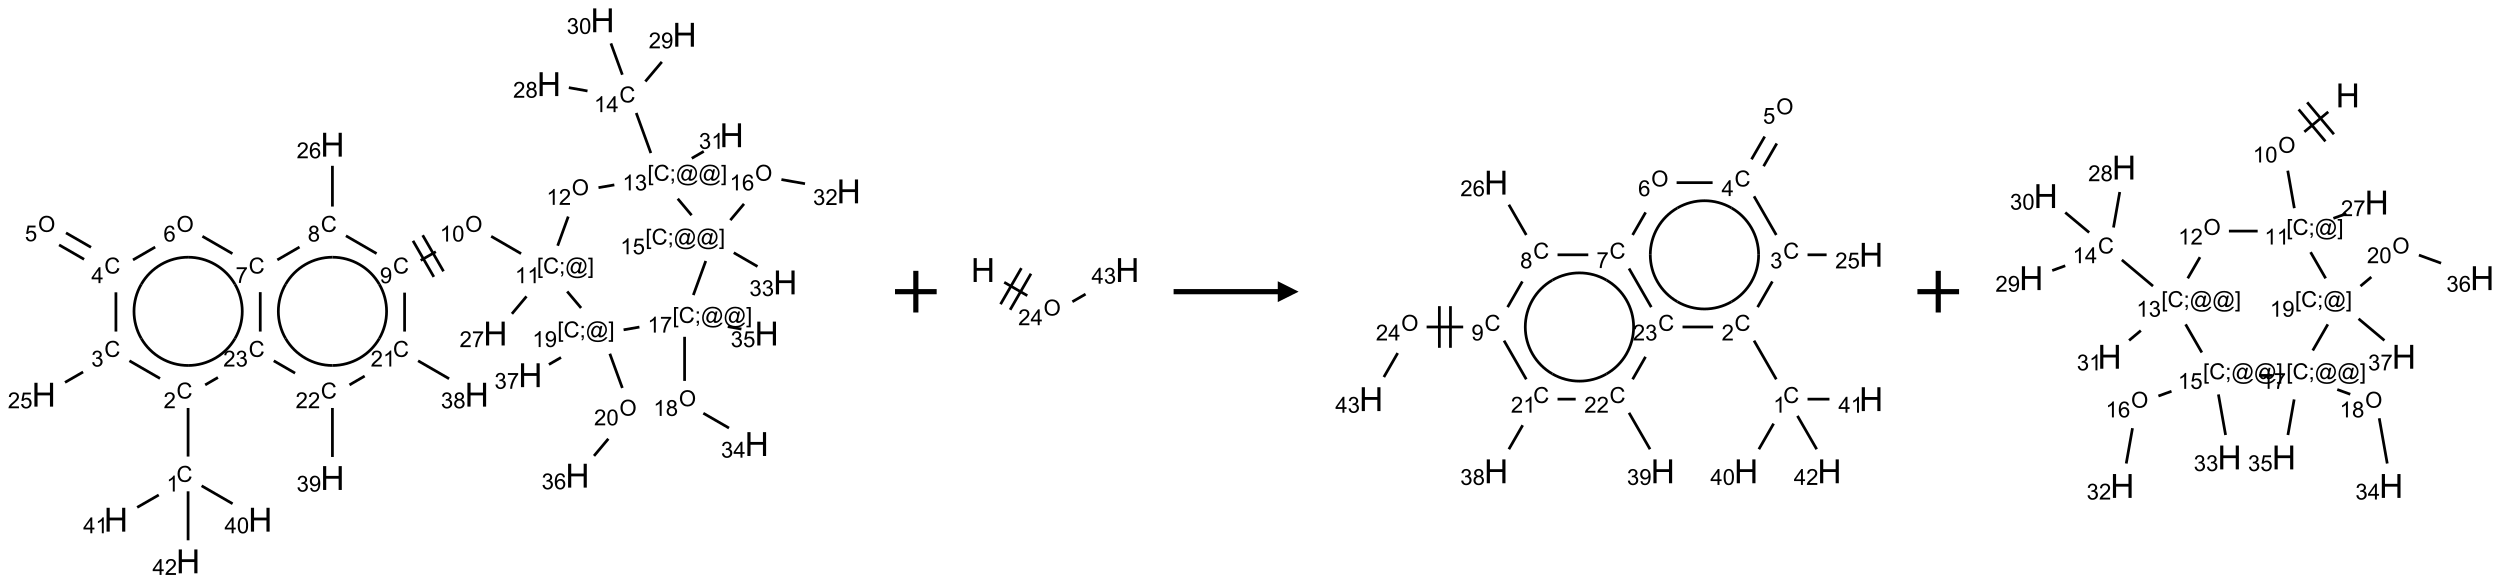 <?xml version="1.0" encoding="UTF-8"?>
<svg xmlns="http://www.w3.org/2000/svg" xmlns:xlink="http://www.w3.org/1999/xlink" width="1200" height="280" viewBox="0 0 1200 280">
<defs>
<g>
<g id="glyph-0-0">
<path d="M 1.332 0 L 1.332 -6.668 L 6.668 -6.668 L 6.668 0 Z M 1.5 -0.168 L 6.5 -0.168 L 6.5 -6.5 L 1.5 -6.5 Z M 1.5 -0.168 "/>
</g>
<g id="glyph-0-1">
<path d="M 6.27 -2.676 L 7.281 -2.422 C 7.07 -1.594 6.688 -0.961 6.137 -0.523 C 5.586 -0.086 4.914 0.129 4.121 0.129 C 3.297 0.129 2.629 -0.039 2.113 -0.371 C 1.598 -0.707 1.203 -1.191 0.934 -1.828 C 0.664 -2.465 0.531 -3.145 0.531 -3.875 C 0.531 -4.672 0.684 -5.363 0.988 -5.957 C 1.293 -6.547 1.723 -6.996 2.285 -7.305 C 2.844 -7.613 3.461 -7.766 4.137 -7.766 C 4.898 -7.766 5.543 -7.57 6.062 -7.184 C 6.582 -6.793 6.945 -6.246 7.152 -5.543 L 6.156 -5.309 C 5.98 -5.863 5.723 -6.266 5.387 -6.52 C 5.051 -6.773 4.625 -6.902 4.113 -6.902 C 3.527 -6.902 3.039 -6.762 2.645 -6.48 C 2.25 -6.199 1.973 -5.82 1.812 -5.348 C 1.652 -4.871 1.574 -4.383 1.574 -3.879 C 1.574 -3.23 1.668 -2.664 1.855 -2.18 C 2.047 -1.695 2.34 -1.332 2.738 -1.094 C 3.137 -0.855 3.57 -0.734 4.035 -0.734 C 4.602 -0.734 5.082 -0.898 5.473 -1.223 C 5.867 -1.551 6.133 -2.035 6.27 -2.676 Z M 6.27 -2.676 "/>
</g>
<g id="glyph-0-2">
<path d="M 3.973 0 L 3.035 0 L 3.035 -5.973 C 2.809 -5.758 2.516 -5.543 2.148 -5.328 C 1.781 -5.113 1.453 -4.953 1.16 -4.844 L 1.16 -5.75 C 1.684 -5.996 2.145 -6.297 2.535 -6.645 C 2.93 -6.996 3.207 -7.336 3.371 -7.668 L 3.973 -7.668 Z M 3.973 0 "/>
</g>
<g id="glyph-0-3">
<path d="M 5.371 -0.902 L 5.371 0 L 0.324 0 C 0.316 -0.227 0.352 -0.441 0.434 -0.652 C 0.562 -0.996 0.766 -1.332 1.051 -1.668 C 1.332 -2 1.742 -2.387 2.277 -2.824 C 3.105 -3.504 3.668 -4.043 3.957 -4.441 C 4.25 -4.84 4.395 -5.215 4.395 -5.566 C 4.395 -5.938 4.262 -6.254 3.996 -6.508 C 3.73 -6.762 3.387 -6.891 2.957 -6.891 C 2.508 -6.891 2.145 -6.754 1.875 -6.484 C 1.605 -6.215 1.469 -5.84 1.465 -5.359 L 0.5 -5.457 C 0.566 -6.176 0.812 -6.727 1.246 -7.102 C 1.676 -7.477 2.254 -7.668 2.98 -7.668 C 3.711 -7.668 4.293 -7.465 4.719 -7.059 C 5.145 -6.652 5.359 -6.148 5.359 -5.547 C 5.359 -5.242 5.297 -4.941 5.172 -4.645 C 5.047 -4.352 4.84 -4.039 4.551 -3.715 C 4.262 -3.387 3.777 -2.938 3.105 -2.371 C 2.543 -1.898 2.18 -1.578 2.02 -1.41 C 1.859 -1.242 1.73 -1.07 1.625 -0.902 Z M 5.371 -0.902 "/>
</g>
<g id="glyph-0-4">
<path d="M 0.449 -2.016 L 1.387 -2.141 C 1.492 -1.609 1.676 -1.227 1.934 -0.992 C 2.191 -0.758 2.508 -0.641 2.879 -0.641 C 3.32 -0.641 3.695 -0.793 3.996 -1.098 C 4.301 -1.402 4.453 -1.781 4.453 -2.234 C 4.453 -2.664 4.312 -3.02 4.031 -3.301 C 3.75 -3.578 3.391 -3.719 2.957 -3.719 C 2.781 -3.719 2.562 -3.684 2.297 -3.613 L 2.402 -4.438 C 2.465 -4.43 2.516 -4.426 2.551 -4.426 C 2.949 -4.426 3.312 -4.531 3.629 -4.738 C 3.949 -4.949 4.109 -5.27 4.109 -5.703 C 4.109 -6.047 3.992 -6.332 3.762 -6.559 C 3.527 -6.785 3.227 -6.895 2.859 -6.895 C 2.496 -6.895 2.191 -6.781 1.949 -6.551 C 1.707 -6.324 1.547 -5.98 1.48 -5.52 L 0.543 -5.688 C 0.656 -6.316 0.918 -6.805 1.324 -7.148 C 1.73 -7.492 2.234 -7.668 2.84 -7.668 C 3.254 -7.668 3.641 -7.578 3.988 -7.398 C 4.34 -7.219 4.609 -6.977 4.793 -6.668 C 4.98 -6.359 5.074 -6.031 5.074 -5.684 C 5.074 -5.352 4.984 -5.051 4.809 -4.781 C 4.629 -4.512 4.367 -4.297 4.02 -4.137 C 4.473 -4.031 4.824 -3.816 5.074 -3.488 C 5.324 -3.16 5.449 -2.75 5.449 -2.254 C 5.449 -1.59 5.203 -1.023 4.719 -0.559 C 4.234 -0.098 3.617 0.137 2.875 0.137 C 2.203 0.137 1.648 -0.062 1.207 -0.465 C 0.762 -0.863 0.512 -1.379 0.449 -2.016 Z M 0.449 -2.016 "/>
</g>
<g id="glyph-0-5">
<path d="M 0.441 -2 L 1.426 -2.082 C 1.5 -1.605 1.668 -1.242 1.934 -1.004 C 2.199 -0.762 2.52 -0.641 2.895 -0.641 C 3.348 -0.641 3.73 -0.812 4.043 -1.152 C 4.355 -1.492 4.512 -1.941 4.512 -2.504 C 4.512 -3.039 4.359 -3.461 4.059 -3.77 C 3.758 -4.078 3.367 -4.234 2.879 -4.234 C 2.578 -4.234 2.305 -4.164 2.062 -4.027 C 1.82 -3.891 1.629 -3.715 1.488 -3.496 L 0.609 -3.609 L 1.348 -7.531 L 5.145 -7.531 L 5.145 -6.637 L 2.098 -6.637 L 1.688 -4.582 C 2.145 -4.902 2.625 -5.062 3.129 -5.062 C 3.797 -5.062 4.359 -4.832 4.816 -4.371 C 5.277 -3.91 5.504 -3.312 5.504 -2.59 C 5.504 -1.898 5.305 -1.301 4.902 -0.797 C 4.41 -0.18 3.742 0.129 2.895 0.129 C 2.199 0.129 1.633 -0.062 1.195 -0.453 C 0.758 -0.844 0.504 -1.359 0.441 -2 Z M 0.441 -2 "/>
</g>
<g id="glyph-0-6">
<path d="M 3.449 0 L 3.449 -1.828 L 0.137 -1.828 L 0.137 -2.688 L 3.621 -7.637 L 4.387 -7.637 L 4.387 -2.688 L 5.418 -2.688 L 5.418 -1.828 L 4.387 -1.828 L 4.387 0 Z M 3.449 -2.688 L 3.449 -6.129 L 1.059 -2.688 Z M 3.449 -2.688 "/>
</g>
<g id="glyph-0-7">
<path d="M 0.516 -3.719 C 0.516 -4.984 0.855 -5.977 1.535 -6.695 C 2.215 -7.414 3.094 -7.77 4.172 -7.77 C 4.875 -7.77 5.512 -7.602 6.078 -7.266 C 6.645 -6.93 7.074 -6.461 7.371 -5.855 C 7.668 -5.254 7.816 -4.57 7.816 -3.809 C 7.816 -3.035 7.66 -2.34 7.348 -1.73 C 7.035 -1.117 6.594 -0.656 6.02 -0.34 C 5.449 -0.027 4.828 0.129 4.168 0.129 C 3.449 0.129 2.805 -0.043 2.238 -0.391 C 1.672 -0.738 1.246 -1.211 0.953 -1.812 C 0.66 -2.414 0.516 -3.047 0.516 -3.719 Z M 1.559 -3.703 C 1.559 -2.781 1.805 -2.059 2.301 -1.527 C 2.793 -1 3.414 -0.734 4.16 -0.734 C 4.922 -0.734 5.547 -1 6.039 -1.535 C 6.531 -2.07 6.777 -2.828 6.777 -3.812 C 6.777 -4.434 6.672 -4.977 6.461 -5.441 C 6.25 -5.902 5.945 -6.262 5.539 -6.52 C 5.133 -6.773 4.68 -6.902 4.176 -6.902 C 3.461 -6.902 2.848 -6.656 2.332 -6.164 C 1.816 -5.672 1.559 -4.852 1.559 -3.703 Z M 1.559 -3.703 "/>
</g>
<g id="glyph-0-8">
<path d="M 5.309 -5.766 L 4.375 -5.691 C 4.293 -6.059 4.172 -6.328 4.02 -6.496 C 3.766 -6.762 3.453 -6.895 3.082 -6.895 C 2.785 -6.895 2.523 -6.812 2.297 -6.645 C 2 -6.43 1.77 -6.117 1.598 -5.703 C 1.43 -5.289 1.34 -4.703 1.332 -3.938 C 1.559 -4.281 1.836 -4.535 2.16 -4.703 C 2.488 -4.871 2.828 -4.953 3.188 -4.953 C 3.812 -4.953 4.344 -4.723 4.785 -4.262 C 5.223 -3.801 5.441 -3.207 5.441 -2.48 C 5.441 -2 5.34 -1.555 5.133 -1.145 C 4.926 -0.73 4.641 -0.418 4.281 -0.199 C 3.922 0.02 3.512 0.129 3.051 0.129 C 2.27 0.129 1.633 -0.156 1.141 -0.73 C 0.648 -1.305 0.402 -2.254 0.402 -3.574 C 0.402 -5.051 0.672 -6.121 1.219 -6.793 C 1.695 -7.375 2.336 -7.668 3.141 -7.668 C 3.742 -7.668 4.234 -7.5 4.617 -7.16 C 5 -6.824 5.23 -6.359 5.309 -5.766 Z M 1.48 -2.473 C 1.48 -2.152 1.547 -1.844 1.684 -1.547 C 1.82 -1.25 2.016 -1.027 2.262 -0.871 C 2.508 -0.719 2.766 -0.641 3.035 -0.641 C 3.434 -0.641 3.773 -0.801 4.059 -1.121 C 4.344 -1.441 4.484 -1.875 4.484 -2.422 C 4.484 -2.949 4.344 -3.367 4.062 -3.668 C 3.781 -3.973 3.426 -4.125 3 -4.125 C 2.578 -4.125 2.219 -3.973 1.922 -3.668 C 1.625 -3.363 1.48 -2.969 1.48 -2.473 Z M 1.48 -2.473 "/>
</g>
<g id="glyph-0-9">
<path d="M 0.504 -6.637 L 0.504 -7.535 L 5.449 -7.535 L 5.449 -6.809 C 4.961 -6.289 4.48 -5.602 4.004 -4.746 C 3.527 -3.887 3.156 -3.004 2.895 -2.098 C 2.707 -1.461 2.59 -0.762 2.535 0 L 1.574 0 C 1.582 -0.602 1.703 -1.328 1.926 -2.176 C 2.152 -3.027 2.477 -3.848 2.898 -4.637 C 3.32 -5.426 3.77 -6.094 4.246 -6.637 Z M 0.504 -6.637 "/>
</g>
<g id="glyph-0-10">
<path d="M 1.887 -4.141 C 1.496 -4.281 1.207 -4.484 1.02 -4.75 C 0.832 -5.016 0.738 -5.328 0.738 -5.699 C 0.738 -6.254 0.938 -6.719 1.34 -7.098 C 1.738 -7.477 2.27 -7.668 2.934 -7.668 C 3.598 -7.668 4.137 -7.473 4.543 -7.086 C 4.949 -6.699 5.152 -6.227 5.152 -5.672 C 5.152 -5.316 5.059 -5.008 4.871 -4.746 C 4.688 -4.484 4.406 -4.281 4.027 -4.141 C 4.496 -3.988 4.852 -3.742 5.098 -3.402 C 5.34 -3.062 5.465 -2.656 5.465 -2.184 C 5.465 -1.531 5.234 -0.98 4.77 -0.535 C 4.309 -0.09 3.703 0.129 2.949 0.129 C 2.195 0.129 1.586 -0.094 1.125 -0.539 C 0.664 -0.984 0.434 -1.543 0.434 -2.207 C 0.434 -2.703 0.559 -3.121 0.809 -3.457 C 1.062 -3.793 1.422 -4.02 1.887 -4.141 Z M 1.699 -5.73 C 1.699 -5.367 1.812 -5.074 2.047 -4.844 C 2.281 -4.613 2.582 -4.5 2.953 -4.5 C 3.312 -4.5 3.609 -4.613 3.84 -4.84 C 4.07 -5.066 4.188 -5.348 4.188 -5.676 C 4.188 -6.02 4.07 -6.309 3.832 -6.543 C 3.594 -6.777 3.297 -6.895 2.941 -6.895 C 2.586 -6.895 2.289 -6.781 2.051 -6.551 C 1.816 -6.324 1.699 -6.047 1.699 -5.73 Z M 1.395 -2.203 C 1.395 -1.938 1.461 -1.676 1.586 -1.426 C 1.711 -1.176 1.902 -0.984 2.152 -0.848 C 2.402 -0.711 2.672 -0.641 2.957 -0.641 C 3.406 -0.641 3.777 -0.785 4.066 -1.074 C 4.359 -1.363 4.504 -1.727 4.504 -2.172 C 4.504 -2.625 4.355 -2.996 4.055 -3.293 C 3.754 -3.586 3.379 -3.734 2.926 -3.734 C 2.484 -3.734 2.121 -3.59 1.832 -3.297 C 1.543 -3.004 1.395 -2.641 1.395 -2.203 Z M 1.395 -2.203 "/>
</g>
<g id="glyph-0-11">
<path d="M 0.582 -1.766 L 1.484 -1.848 C 1.562 -1.426 1.707 -1.117 1.922 -0.926 C 2.137 -0.734 2.414 -0.641 2.75 -0.641 C 3.039 -0.641 3.289 -0.707 3.508 -0.84 C 3.727 -0.973 3.902 -1.148 4.043 -1.367 C 4.18 -1.586 4.297 -1.887 4.391 -2.262 C 4.484 -2.637 4.531 -3.016 4.531 -3.406 C 4.531 -3.449 4.531 -3.512 4.527 -3.594 C 4.34 -3.297 4.082 -3.055 3.758 -2.867 C 3.434 -2.68 3.082 -2.59 2.703 -2.59 C 2.07 -2.59 1.535 -2.816 1.098 -3.277 C 0.66 -3.734 0.441 -4.34 0.441 -5.09 C 0.441 -5.863 0.672 -6.484 1.129 -6.957 C 1.586 -7.43 2.156 -7.668 2.844 -7.668 C 3.34 -7.668 3.793 -7.531 4.207 -7.266 C 4.617 -7 4.93 -6.617 5.145 -6.121 C 5.355 -5.629 5.465 -4.91 5.465 -3.973 C 5.465 -2.996 5.359 -2.223 5.145 -1.645 C 4.934 -1.066 4.617 -0.625 4.199 -0.324 C 3.781 -0.02 3.293 0.129 2.73 0.129 C 2.133 0.129 1.645 -0.035 1.266 -0.367 C 0.887 -0.699 0.66 -1.164 0.582 -1.766 Z M 4.422 -5.137 C 4.422 -5.676 4.277 -6.102 3.992 -6.418 C 3.707 -6.734 3.359 -6.891 2.957 -6.891 C 2.543 -6.891 2.18 -6.719 1.871 -6.379 C 1.562 -6.039 1.406 -5.598 1.406 -5.059 C 1.406 -4.57 1.555 -4.176 1.848 -3.871 C 2.141 -3.566 2.5 -3.418 2.934 -3.418 C 3.367 -3.418 3.723 -3.57 4.004 -3.871 C 4.281 -4.176 4.422 -4.598 4.422 -5.137 Z M 4.422 -5.137 "/>
</g>
<g id="glyph-0-12">
<path d="M 0.441 -3.766 C 0.441 -4.668 0.535 -5.395 0.723 -5.945 C 0.906 -6.496 1.184 -6.922 1.551 -7.219 C 1.918 -7.516 2.375 -7.668 2.934 -7.668 C 3.344 -7.668 3.703 -7.586 4.012 -7.418 C 4.32 -7.254 4.574 -7.016 4.777 -6.707 C 4.977 -6.395 5.137 -6.016 5.25 -5.57 C 5.363 -5.125 5.422 -4.523 5.422 -3.766 C 5.422 -2.871 5.328 -2.148 5.145 -1.598 C 4.961 -1.047 4.688 -0.621 4.32 -0.32 C 3.953 -0.02 3.492 0.129 2.934 0.129 C 2.195 0.129 1.617 -0.133 1.199 -0.66 C 0.695 -1.297 0.441 -2.332 0.441 -3.766 Z M 1.406 -3.766 C 1.406 -2.512 1.555 -1.68 1.848 -1.262 C 2.141 -0.848 2.5 -0.641 2.934 -0.641 C 3.363 -0.641 3.727 -0.848 4.02 -1.266 C 4.312 -1.684 4.457 -2.516 4.457 -3.766 C 4.457 -5.023 4.312 -5.859 4.02 -6.27 C 3.727 -6.684 3.359 -6.891 2.922 -6.891 C 2.492 -6.891 2.148 -6.707 1.891 -6.344 C 1.566 -5.879 1.406 -5.02 1.406 -3.766 Z M 1.406 -3.766 "/>
</g>
<g id="glyph-0-13">
<path d="M 0.723 2.121 L 0.723 -7.637 L 2.793 -7.637 L 2.793 -6.859 L 1.66 -6.859 L 1.66 1.344 L 2.793 1.344 L 2.793 2.121 Z M 0.723 2.121 "/>
</g>
<g id="glyph-0-14">
<path d="M 0.949 -4.465 L 0.949 -5.531 L 2.016 -5.531 L 2.016 -4.465 Z M 0.949 0 L 0.949 -1.066 L 2.016 -1.066 L 2.016 0 C 2.016 0.391 1.945 0.711 1.809 0.949 C 1.668 1.191 1.449 1.379 1.145 1.512 L 0.887 1.109 C 1.082 1.023 1.23 0.895 1.324 0.727 C 1.418 0.559 1.469 0.316 1.48 0 Z M 0.949 0 "/>
</g>
<g id="glyph-0-15">
<path d="M 6.047 -0.848 C 5.82 -0.59 5.57 -0.379 5.289 -0.223 C 5.008 -0.062 4.73 0.016 4.449 0.016 C 4.141 0.016 3.84 -0.074 3.547 -0.254 C 3.254 -0.434 3.02 -0.715 2.836 -1.09 C 2.652 -1.465 2.562 -1.875 2.562 -2.324 C 2.562 -2.875 2.703 -3.43 2.988 -3.98 C 3.27 -4.535 3.621 -4.953 4.043 -5.23 C 4.461 -5.508 4.871 -5.645 5.266 -5.645 C 5.566 -5.645 5.855 -5.566 6.129 -5.41 C 6.402 -5.25 6.641 -5.012 6.84 -4.688 L 7.016 -5.496 L 7.949 -5.496 L 7.199 -2 C 7.094 -1.516 7.043 -1.246 7.043 -1.191 C 7.043 -1.098 7.078 -1.02 7.148 -0.949 C 7.219 -0.883 7.305 -0.848 7.406 -0.848 C 7.59 -0.848 7.832 -0.953 8.129 -1.168 C 8.527 -1.445 8.84 -1.816 9.07 -2.285 C 9.301 -2.75 9.418 -3.234 9.418 -3.73 C 9.418 -4.309 9.27 -4.852 8.973 -5.355 C 8.676 -5.859 8.23 -6.262 7.645 -6.562 C 7.055 -6.863 6.406 -7.016 5.691 -7.016 C 4.879 -7.016 4.137 -6.824 3.465 -6.445 C 2.793 -6.066 2.273 -5.52 1.902 -4.809 C 1.535 -4.098 1.348 -3.34 1.348 -2.527 C 1.348 -1.676 1.535 -0.941 1.902 -0.328 C 2.273 0.285 2.809 0.742 3.508 1.035 C 4.207 1.328 4.984 1.473 5.832 1.473 C 6.742 1.473 7.504 1.32 8.121 1.016 C 8.734 0.711 9.195 0.34 9.5 -0.098 L 10.441 -0.098 C 10.266 0.266 9.961 0.637 9.531 1.016 C 9.102 1.395 8.59 1.695 7.996 1.914 C 7.402 2.133 6.688 2.246 5.848 2.246 C 5.078 2.246 4.367 2.145 3.715 1.949 C 3.066 1.75 2.512 1.453 2.051 1.055 C 1.594 0.656 1.25 0.199 1.016 -0.316 C 0.723 -0.973 0.578 -1.684 0.578 -2.441 C 0.578 -3.289 0.75 -4.098 1.098 -4.863 C 1.523 -5.805 2.125 -6.527 2.902 -7.027 C 3.684 -7.527 4.629 -7.777 5.738 -7.777 C 6.602 -7.777 7.375 -7.602 8.059 -7.246 C 8.746 -6.895 9.285 -6.371 9.684 -5.672 C 10.02 -5.07 10.188 -4.418 10.188 -3.715 C 10.188 -2.707 9.832 -1.812 9.125 -1.031 C 8.492 -0.328 7.801 0.02 7.051 0.02 C 6.812 0.02 6.617 -0.016 6.473 -0.09 C 6.324 -0.16 6.215 -0.266 6.145 -0.402 C 6.102 -0.488 6.066 -0.637 6.047 -0.848 Z M 3.527 -2.262 C 3.527 -1.785 3.641 -1.414 3.863 -1.152 C 4.09 -0.887 4.348 -0.754 4.641 -0.754 C 4.836 -0.754 5.039 -0.812 5.254 -0.93 C 5.469 -1.047 5.676 -1.219 5.871 -1.449 C 6.066 -1.676 6.23 -1.969 6.355 -2.32 C 6.48 -2.672 6.543 -3.027 6.543 -3.379 C 6.543 -3.852 6.426 -4.219 6.191 -4.48 C 5.957 -4.738 5.672 -4.871 5.332 -4.871 C 5.109 -4.871 4.902 -4.812 4.707 -4.699 C 4.512 -4.586 4.32 -4.406 4.137 -4.156 C 3.953 -3.906 3.805 -3.602 3.691 -3.246 C 3.582 -2.887 3.527 -2.559 3.527 -2.262 Z M 3.527 -2.262 "/>
</g>
<g id="glyph-0-16">
<path d="M 2.27 2.121 L 0.203 2.121 L 0.203 1.344 L 1.332 1.344 L 1.332 -6.859 L 0.203 -6.859 L 0.203 -7.637 L 2.27 -7.637 Z M 2.27 2.121 "/>
</g>
<g id="glyph-1-0">
<path d="M 2 0 L 2 -10 L 10 -10 L 10 0 Z M 2.25 -0.25 L 9.75 -0.25 L 9.75 -9.75 L 2.25 -9.75 Z M 2.25 -0.25 "/>
</g>
<g id="glyph-1-1">
<path d="M 1.281 0 L 1.281 -11.453 L 2.797 -11.453 L 2.797 -6.75 L 8.75 -6.75 L 8.75 -11.453 L 10.266 -11.453 L 10.266 0 L 8.75 0 L 8.75 -5.398 L 2.797 -5.398 L 2.797 0 Z M 1.281 0 "/>
</g>
</g>
</defs>
<path fill="none" stroke-width="0.033" stroke-linecap="butt" stroke-linejoin="miter" stroke="rgb(0%, 0%, 0%)" stroke-opacity="1" stroke-miterlimit="10" d="M 1.732 5.235 L 1.732 4.652 " transform="matrix(40, 0, 0, 40, 21.002, 9.748)"/>
<path fill="none" stroke-width="0.033" stroke-linecap="butt" stroke-linejoin="miter" stroke="rgb(0%, 0%, 0%)" stroke-opacity="1" stroke-miterlimit="10" d="M 1.395 4.298 L 1.028 4.086 " transform="matrix(40, 0, 0, 40, 21.002, 9.748)"/>
<path fill="none" stroke-width="0.033" stroke-linecap="butt" stroke-linejoin="miter" stroke="rgb(0%, 0%, 0%)" stroke-opacity="1" stroke-miterlimit="10" d="M 0.472 4.22 L 0.255 4.345 " transform="matrix(40, 0, 0, 40, 21.002, 9.748)"/>
<path fill="none" stroke-width="0.033" stroke-linecap="butt" stroke-linejoin="miter" stroke="rgb(0%, 0%, 0%)" stroke-opacity="1" stroke-miterlimit="10" d="M 0.866 3.735 L 0.866 3.264 " transform="matrix(40, 0, 0, 40, 21.002, 9.748)"/>
<path fill="none" stroke-width="0.033" stroke-linecap="butt" stroke-linejoin="miter" stroke="rgb(0%, 0%, 0%)" stroke-opacity="1" stroke-miterlimit="10" d="M 0.567 2.724 L 0.267 2.551 " transform="matrix(40, 0, 0, 40, 21.002, 9.748)"/>
<path fill="none" stroke-width="0.033" stroke-linecap="butt" stroke-linejoin="miter" stroke="rgb(0%, 0%, 0%)" stroke-opacity="1" stroke-miterlimit="10" d="M 0.484 2.868 L 0.184 2.695 " transform="matrix(40, 0, 0, 40, 21.002, 9.748)"/>
<path fill="none" stroke-width="0.033" stroke-linecap="butt" stroke-linejoin="miter" stroke="rgb(0%, 0%, 0%)" stroke-opacity="1" stroke-miterlimit="10" d="M 1.071 2.875 L 1.337 2.721 " transform="matrix(40, 0, 0, 40, 21.002, 9.748)"/>
<path fill="none" stroke-width="0.033" stroke-linecap="butt" stroke-linejoin="miter" stroke="rgb(0%, 0%, 0%)" stroke-opacity="1" stroke-miterlimit="10" d="M 1.904 2.592 L 2.264 2.8 " transform="matrix(40, 0, 0, 40, 21.002, 9.748)"/>
<path fill="none" stroke-width="0.033" stroke-linecap="butt" stroke-linejoin="miter" stroke="rgb(0%, 0%, 0%)" stroke-opacity="1" stroke-miterlimit="10" d="M 2.803 2.875 L 3.069 2.721 " transform="matrix(40, 0, 0, 40, 21.002, 9.748)"/>
<path fill="none" stroke-width="0.033" stroke-linecap="butt" stroke-linejoin="miter" stroke="rgb(0%, 0%, 0%)" stroke-opacity="1" stroke-miterlimit="10" d="M 3.464 2.235 L 3.464 1.746 " transform="matrix(40, 0, 0, 40, 21.002, 9.748)"/>
<path fill="none" stroke-width="0.033" stroke-linecap="butt" stroke-linejoin="miter" stroke="rgb(0%, 0%, 0%)" stroke-opacity="1" stroke-miterlimit="10" d="M 3.626 2.586 L 3.994 2.799 " transform="matrix(40, 0, 0, 40, 21.002, 9.748)"/>
<path fill="none" stroke-width="0.033" stroke-linecap="butt" stroke-linejoin="miter" stroke="rgb(0%, 0%, 0%)" stroke-opacity="1" stroke-miterlimit="10" d="M 4.523 2.881 L 4.705 2.777 " transform="matrix(40, 0, 0, 40, 21.002, 9.748)"/>
<path fill="none" stroke-width="0.033" stroke-linecap="butt" stroke-linejoin="miter" stroke="rgb(0%, 0%, 0%)" stroke-opacity="1" stroke-miterlimit="10" d="M 4.797 3.012 L 4.547 2.579 " transform="matrix(40, 0, 0, 40, 21.002, 9.748)"/>
<path fill="none" stroke-width="0.033" stroke-linecap="butt" stroke-linejoin="miter" stroke="rgb(0%, 0%, 0%)" stroke-opacity="1" stroke-miterlimit="10" d="M 4.681 3.079 L 4.431 2.646 " transform="matrix(40, 0, 0, 40, 21.002, 9.748)"/>
<path fill="none" stroke-width="0.033" stroke-linecap="butt" stroke-linejoin="miter" stroke="rgb(0%, 0%, 0%)" stroke-opacity="1" stroke-miterlimit="10" d="M 5.369 2.592 L 5.728 2.8 " transform="matrix(40, 0, 0, 40, 21.002, 9.748)"/>
<path fill="none" stroke-width="0.033" stroke-linecap="butt" stroke-linejoin="miter" stroke="rgb(0%, 0%, 0%)" stroke-opacity="1" stroke-miterlimit="10" d="M 5.793 3.313 L 5.618 3.522 " transform="matrix(40, 0, 0, 40, 21.002, 9.748)"/>
<path fill="none" stroke-width="0.033" stroke-linecap="butt" stroke-linejoin="miter" stroke="rgb(0%, 0%, 0%)" stroke-opacity="1" stroke-miterlimit="10" d="M 6.167 2.705 L 6.294 2.355 " transform="matrix(40, 0, 0, 40, 21.002, 9.748)"/>
<path fill="none" stroke-width="0.033" stroke-linecap="butt" stroke-linejoin="miter" stroke="rgb(0%, 0%, 0%)" stroke-opacity="1" stroke-miterlimit="10" d="M 6.657 2.008 L 6.847 1.975 " transform="matrix(40, 0, 0, 40, 21.002, 9.748)"/>
<path fill="none" stroke-width="0.033" stroke-linecap="butt" stroke-linejoin="miter" stroke="rgb(0%, 0%, 0%)" stroke-opacity="1" stroke-miterlimit="10" d="M 7.285 1.593 L 7.11 1.112 " transform="matrix(40, 0, 0, 40, 21.002, 9.748)"/>
<path fill="none" stroke-width="0.033" stroke-linecap="butt" stroke-linejoin="miter" stroke="rgb(0%, 0%, 0%)" stroke-opacity="1" stroke-miterlimit="10" d="M 6.525 0.848 L 6.301 0.808 " transform="matrix(40, 0, 0, 40, 21.002, 9.748)"/>
<path fill="none" stroke-width="0.033" stroke-linecap="butt" stroke-linejoin="miter" stroke="rgb(0%, 0%, 0%)" stroke-opacity="1" stroke-miterlimit="10" d="M 7.219 0.734 L 7.417 0.499 " transform="matrix(40, 0, 0, 40, 21.002, 9.748)"/>
<path fill="none" stroke-width="0.033" stroke-linecap="butt" stroke-linejoin="miter" stroke="rgb(0%, 0%, 0%)" stroke-opacity="1" stroke-miterlimit="10" d="M 6.943 0.653 L 6.806 0.277 " transform="matrix(40, 0, 0, 40, 21.002, 9.748)"/>
<path fill="none" stroke-width="0.033" stroke-linecap="butt" stroke-linejoin="miter" stroke="rgb(0%, 0%, 0%)" stroke-opacity="1" stroke-miterlimit="10" d="M 7.776 1.656 L 7.92 1.573 " transform="matrix(40, 0, 0, 40, 21.002, 9.748)"/>
<path fill="none" stroke-width="0.033" stroke-linecap="butt" stroke-linejoin="miter" stroke="rgb(0%, 0%, 0%)" stroke-opacity="1" stroke-miterlimit="10" d="M 7.608 2.141 L 7.774 2.339 " transform="matrix(40, 0, 0, 40, 21.002, 9.748)"/>
<path fill="none" stroke-width="0.033" stroke-linecap="butt" stroke-linejoin="miter" stroke="rgb(0%, 0%, 0%)" stroke-opacity="1" stroke-miterlimit="10" d="M 8.239 2.398 L 8.403 2.203 " transform="matrix(40, 0, 0, 40, 21.002, 9.748)"/>
<path fill="none" stroke-width="0.033" stroke-linecap="butt" stroke-linejoin="miter" stroke="rgb(0%, 0%, 0%)" stroke-opacity="1" stroke-miterlimit="10" d="M 8.852 1.911 L 9.135 1.961 " transform="matrix(40, 0, 0, 40, 21.002, 9.748)"/>
<path fill="none" stroke-width="0.033" stroke-linecap="butt" stroke-linejoin="miter" stroke="rgb(0%, 0%, 0%)" stroke-opacity="1" stroke-miterlimit="10" d="M 8.28 2.789 L 8.565 2.954 " transform="matrix(40, 0, 0, 40, 21.002, 9.748)"/>
<path fill="none" stroke-width="0.033" stroke-linecap="butt" stroke-linejoin="miter" stroke="rgb(0%, 0%, 0%)" stroke-opacity="1" stroke-miterlimit="10" d="M 7.944 2.888 L 7.795 3.297 " transform="matrix(40, 0, 0, 40, 21.002, 9.748)"/>
<path fill="none" stroke-width="0.033" stroke-linecap="butt" stroke-linejoin="miter" stroke="rgb(0%, 0%, 0%)" stroke-opacity="1" stroke-miterlimit="10" d="M 7.69 3.798 L 7.69 4.327 " transform="matrix(40, 0, 0, 40, 21.002, 9.748)"/>
<path fill="none" stroke-width="0.033" stroke-linecap="butt" stroke-linejoin="miter" stroke="rgb(0%, 0%, 0%)" stroke-opacity="1" stroke-miterlimit="10" d="M 7.915 4.715 L 8.223 4.893 " transform="matrix(40, 0, 0, 40, 21.002, 9.748)"/>
<path fill="none" stroke-width="0.033" stroke-linecap="butt" stroke-linejoin="miter" stroke="rgb(0%, 0%, 0%)" stroke-opacity="1" stroke-miterlimit="10" d="M 8.208 3.676 L 8.372 3.705 " transform="matrix(40, 0, 0, 40, 21.002, 9.748)"/>
<path fill="none" stroke-width="0.033" stroke-linecap="butt" stroke-linejoin="miter" stroke="rgb(0%, 0%, 0%)" stroke-opacity="1" stroke-miterlimit="10" d="M 7.148 3.681 L 6.958 3.714 " transform="matrix(40, 0, 0, 40, 21.002, 9.748)"/>
<path fill="none" stroke-width="0.033" stroke-linecap="butt" stroke-linejoin="miter" stroke="rgb(0%, 0%, 0%)" stroke-opacity="1" stroke-miterlimit="10" d="M 6.448 3.452 L 6.281 3.254 " transform="matrix(40, 0, 0, 40, 21.002, 9.748)"/>
<path fill="none" stroke-width="0.033" stroke-linecap="butt" stroke-linejoin="miter" stroke="rgb(0%, 0%, 0%)" stroke-opacity="1" stroke-miterlimit="10" d="M 6.793 4.001 L 6.943 4.412 " transform="matrix(40, 0, 0, 40, 21.002, 9.748)"/>
<path fill="none" stroke-width="0.033" stroke-linecap="butt" stroke-linejoin="miter" stroke="rgb(0%, 0%, 0%)" stroke-opacity="1" stroke-miterlimit="10" d="M 6.775 5.022 L 6.603 5.227 " transform="matrix(40, 0, 0, 40, 21.002, 9.748)"/>
<path fill="none" stroke-width="0.033" stroke-linecap="butt" stroke-linejoin="miter" stroke="rgb(0%, 0%, 0%)" stroke-opacity="1" stroke-miterlimit="10" d="M 6.207 4.046 L 6.062 4.13 " transform="matrix(40, 0, 0, 40, 21.002, 9.748)"/>
<path fill="none" stroke-width="0.033" stroke-linecap="butt" stroke-linejoin="miter" stroke="rgb(0%, 0%, 0%)" stroke-opacity="1" stroke-miterlimit="10" d="M 4.33 3.268 L 4.33 3.735 " transform="matrix(40, 0, 0, 40, 21.002, 9.748)"/>
<path fill="none" stroke-width="0.033" stroke-linecap="butt" stroke-linejoin="miter" stroke="rgb(0%, 0%, 0%)" stroke-opacity="1" stroke-miterlimit="10" d="M 4.492 4.086 L 4.864 4.301 " transform="matrix(40, 0, 0, 40, 21.002, 9.748)"/>
<path fill="none" stroke-width="0.033" stroke-linecap="butt" stroke-linejoin="miter" stroke="rgb(0%, 0%, 0%)" stroke-opacity="1" stroke-miterlimit="10" d="M 3.851 4.269 L 3.669 4.375 " transform="matrix(40, 0, 0, 40, 21.002, 9.748)"/>
<path fill="none" stroke-width="0.033" stroke-linecap="butt" stroke-linejoin="miter" stroke="rgb(0%, 0%, 0%)" stroke-opacity="1" stroke-miterlimit="10" d="M 3.464 4.652 L 3.464 5.24 " transform="matrix(40, 0, 0, 40, 21.002, 9.748)"/>
<path fill="none" stroke-width="0.033" stroke-linecap="butt" stroke-linejoin="miter" stroke="rgb(0%, 0%, 0%)" stroke-opacity="1" stroke-miterlimit="10" d="M 3.016 4.234 L 2.76 4.086 " transform="matrix(40, 0, 0, 40, 21.002, 9.748)"/>
<path fill="none" stroke-width="0.033" stroke-linecap="butt" stroke-linejoin="miter" stroke="rgb(0%, 0%, 0%)" stroke-opacity="1" stroke-miterlimit="10" d="M 2.09 4.286 L 1.937 4.375 " transform="matrix(40, 0, 0, 40, 21.002, 9.748)"/>
<path fill="none" stroke-width="0.033" stroke-linecap="butt" stroke-linejoin="miter" stroke="rgb(0%, 0%, 0%)" stroke-opacity="1" stroke-miterlimit="10" d="M 2.598 3.735 L 2.598 3.262 " transform="matrix(40, 0, 0, 40, 21.002, 9.748)"/>
<path fill="none" stroke-width="0.033" stroke-linecap="butt" stroke-linejoin="miter" stroke="rgb(0%, 0%, 0%)" stroke-opacity="1" stroke-miterlimit="10" d="M 1.894 5.586 L 2.266 5.801 " transform="matrix(40, 0, 0, 40, 21.002, 9.748)"/>
<path fill="none" stroke-width="0.033" stroke-linecap="butt" stroke-linejoin="miter" stroke="rgb(0%, 0%, 0%)" stroke-opacity="1" stroke-miterlimit="10" d="M 1.38 5.696 L 1.121 5.845 " transform="matrix(40, 0, 0, 40, 21.002, 9.748)"/>
<path fill="none" stroke-width="0.033" stroke-linecap="butt" stroke-linejoin="miter" stroke="rgb(0%, 0%, 0%)" stroke-opacity="1" stroke-miterlimit="10" d="M 1.732 5.652 L 1.732 6.24 " transform="matrix(40, 0, 0, 40, 21.002, 9.748)"/>
<path fill="none" stroke-width="0.033" stroke-linecap="butt" stroke-linejoin="miter" stroke="rgb(0%, 0%, 0%)" stroke-opacity="1" stroke-miterlimit="10" d="M 1.732 4.142 C 1.5 4.142 1.286 4.018 1.17 3.818 " transform="matrix(40, 0, 0, 40, 21.002, 9.748)"/>
<path fill="none" stroke-width="0.033" stroke-linecap="butt" stroke-linejoin="miter" stroke="rgb(0%, 0%, 0%)" stroke-opacity="1" stroke-miterlimit="10" d="M 2.295 3.818 C 2.179 4.018 1.964 4.142 1.732 4.142 " transform="matrix(40, 0, 0, 40, 21.002, 9.748)"/>
<path fill="none" stroke-width="0.033" stroke-linecap="butt" stroke-linejoin="miter" stroke="rgb(0%, 0%, 0%)" stroke-opacity="1" stroke-miterlimit="10" d="M 2.295 3.168 C 2.411 3.369 2.411 3.617 2.295 3.818 " transform="matrix(40, 0, 0, 40, 21.002, 9.748)"/>
<path fill="none" stroke-width="0.033" stroke-linecap="butt" stroke-linejoin="miter" stroke="rgb(0%, 0%, 0%)" stroke-opacity="1" stroke-miterlimit="10" d="M 1.732 2.843 C 1.964 2.843 2.179 2.967 2.295 3.168 " transform="matrix(40, 0, 0, 40, 21.002, 9.748)"/>
<path fill="none" stroke-width="0.033" stroke-linecap="butt" stroke-linejoin="miter" stroke="rgb(0%, 0%, 0%)" stroke-opacity="1" stroke-miterlimit="10" d="M 1.17 3.168 C 1.286 2.967 1.5 2.843 1.732 2.843 " transform="matrix(40, 0, 0, 40, 21.002, 9.748)"/>
<path fill="none" stroke-width="0.033" stroke-linecap="butt" stroke-linejoin="miter" stroke="rgb(0%, 0%, 0%)" stroke-opacity="1" stroke-miterlimit="10" d="M 1.17 3.818 C 1.054 3.617 1.054 3.369 1.17 3.168 " transform="matrix(40, 0, 0, 40, 21.002, 9.748)"/>
<path fill="none" stroke-width="0.033" stroke-linecap="butt" stroke-linejoin="miter" stroke="rgb(0%, 0%, 0%)" stroke-opacity="1" stroke-miterlimit="10" d="M 2.902 3.168 C 3.018 2.967 3.232 2.843 3.464 2.843 " transform="matrix(40, 0, 0, 40, 21.002, 9.748)"/>
<path fill="none" stroke-width="0.033" stroke-linecap="butt" stroke-linejoin="miter" stroke="rgb(0%, 0%, 0%)" stroke-opacity="1" stroke-miterlimit="10" d="M 2.902 3.818 C 2.786 3.617 2.786 3.369 2.902 3.168 " transform="matrix(40, 0, 0, 40, 21.002, 9.748)"/>
<path fill="none" stroke-width="0.033" stroke-linecap="butt" stroke-linejoin="miter" stroke="rgb(0%, 0%, 0%)" stroke-opacity="1" stroke-miterlimit="10" d="M 3.464 4.142 C 3.232 4.142 3.018 4.018 2.902 3.818 " transform="matrix(40, 0, 0, 40, 21.002, 9.748)"/>
<path fill="none" stroke-width="0.033" stroke-linecap="butt" stroke-linejoin="miter" stroke="rgb(0%, 0%, 0%)" stroke-opacity="1" stroke-miterlimit="10" d="M 4.027 3.818 C 3.911 4.018 3.696 4.142 3.464 4.142 " transform="matrix(40, 0, 0, 40, 21.002, 9.748)"/>
<path fill="none" stroke-width="0.033" stroke-linecap="butt" stroke-linejoin="miter" stroke="rgb(0%, 0%, 0%)" stroke-opacity="1" stroke-miterlimit="10" d="M 4.027 3.168 C 4.143 3.369 4.143 3.617 4.027 3.818 " transform="matrix(40, 0, 0, 40, 21.002, 9.748)"/>
<path fill="none" stroke-width="0.033" stroke-linecap="butt" stroke-linejoin="miter" stroke="rgb(0%, 0%, 0%)" stroke-opacity="1" stroke-miterlimit="10" d="M 3.464 2.843 C 3.696 2.843 3.911 2.967 4.027 3.168 " transform="matrix(40, 0, 0, 40, 21.002, 9.748)"/>
<g fill="rgb(0%, 0%, 0%)" fill-opacity="1">
<use xlink:href="#glyph-0-1" x="84.691" y="231.301"/>
</g>
<g fill="rgb(0%, 0%, 0%)" fill-opacity="1">
<use xlink:href="#glyph-0-2" x="79.914" y="235.938"/>
</g>
<g fill="rgb(0%, 0%, 0%)" fill-opacity="1">
<use xlink:href="#glyph-0-1" x="84.691" y="191.301"/>
</g>
<g fill="rgb(0%, 0%, 0%)" fill-opacity="1">
<use xlink:href="#glyph-0-3" x="78.52" y="195.938"/>
</g>
<g fill="rgb(0%, 0%, 0%)" fill-opacity="1">
<use xlink:href="#glyph-0-1" x="50.051" y="171.301"/>
</g>
<g fill="rgb(0%, 0%, 0%)" fill-opacity="1">
<use xlink:href="#glyph-0-4" x="43.801" y="175.938"/>
</g>
<g fill="rgb(0%, 0%, 0%)" fill-opacity="1">
<use xlink:href="#glyph-1-1" x="15.23" y="195.184"/>
</g>
<g fill="rgb(0%, 0%, 0%)" fill-opacity="1">
<use xlink:href="#glyph-0-3" x="3.738" y="195.977"/>
<use xlink:href="#glyph-0-5" x="9.671" y="195.977"/>
</g>
<g fill="rgb(0%, 0%, 0%)" fill-opacity="1">
<use xlink:href="#glyph-0-1" x="50.051" y="131.301"/>
</g>
<g fill="rgb(0%, 0%, 0%)" fill-opacity="1">
<use xlink:href="#glyph-0-6" x="43.832" y="135.906"/>
</g>
<g fill="rgb(0%, 0%, 0%)" fill-opacity="1">
<use xlink:href="#glyph-0-7" x="18.246" y="111.305"/>
</g>
<g fill="rgb(0%, 0%, 0%)" fill-opacity="1">
<use xlink:href="#glyph-0-5" x="11.922" y="115.805"/>
</g>
<g fill="rgb(0%, 0%, 0%)" fill-opacity="1">
<use xlink:href="#glyph-0-7" x="84.707" y="111.305"/>
</g>
<g fill="rgb(0%, 0%, 0%)" fill-opacity="1">
<use xlink:href="#glyph-0-8" x="78.445" y="115.938"/>
</g>
<g fill="rgb(0%, 0%, 0%)" fill-opacity="1">
<use xlink:href="#glyph-0-1" x="119.332" y="131.301"/>
</g>
<g fill="rgb(0%, 0%, 0%)" fill-opacity="1">
<use xlink:href="#glyph-0-9" x="113.078" y="135.809"/>
</g>
<g fill="rgb(0%, 0%, 0%)" fill-opacity="1">
<use xlink:href="#glyph-0-1" x="153.973" y="111.301"/>
</g>
<g fill="rgb(0%, 0%, 0%)" fill-opacity="1">
<use xlink:href="#glyph-0-10" x="147.707" y="115.938"/>
</g>
<g fill="rgb(0%, 0%, 0%)" fill-opacity="1">
<use xlink:href="#glyph-1-1" x="153.793" y="75.184"/>
</g>
<g fill="rgb(0%, 0%, 0%)" fill-opacity="1">
<use xlink:href="#glyph-0-3" x="142.367" y="75.977"/>
<use xlink:href="#glyph-0-8" x="148.299" y="75.977"/>
</g>
<g fill="rgb(0%, 0%, 0%)" fill-opacity="1">
<use xlink:href="#glyph-0-1" x="188.613" y="131.301"/>
</g>
<g fill="rgb(0%, 0%, 0%)" fill-opacity="1">
<use xlink:href="#glyph-0-11" x="182.348" y="135.938"/>
</g>
<g fill="rgb(0%, 0%, 0%)" fill-opacity="1">
<use xlink:href="#glyph-0-7" x="223.27" y="111.305"/>
</g>
<g fill="rgb(0%, 0%, 0%)" fill-opacity="1">
<use xlink:href="#glyph-0-2" x="211.098" y="115.938"/>
<use xlink:href="#glyph-0-12" x="217.03" y="115.938"/>
</g>
<g fill="rgb(0%, 0%, 0%)" fill-opacity="1">
<use xlink:href="#glyph-0-13" x="257.699" y="131.309"/>
<use xlink:href="#glyph-0-1" x="260.663" y="131.309"/>
<use xlink:href="#glyph-0-14" x="268.366" y="131.309"/>
<use xlink:href="#glyph-0-15" x="271.329" y="131.309"/>
<use xlink:href="#glyph-0-16" x="282.158" y="131.309"/>
</g>
<g fill="rgb(0%, 0%, 0%)" fill-opacity="1">
<use xlink:href="#glyph-0-2" x="247.184" y="135.938"/>
<use xlink:href="#glyph-0-2" x="253.116" y="135.938"/>
</g>
<g fill="rgb(0%, 0%, 0%)" fill-opacity="1">
<use xlink:href="#glyph-1-1" x="232.004" y="165.828"/>
</g>
<g fill="rgb(0%, 0%, 0%)" fill-opacity="1">
<use xlink:href="#glyph-0-3" x="220.574" y="166.617"/>
<use xlink:href="#glyph-0-9" x="226.507" y="166.617"/>
</g>
<g fill="rgb(0%, 0%, 0%)" fill-opacity="1">
<use xlink:href="#glyph-0-7" x="274.414" y="93.719"/>
</g>
<g fill="rgb(0%, 0%, 0%)" fill-opacity="1">
<use xlink:href="#glyph-0-2" x="262.293" y="98.352"/>
<use xlink:href="#glyph-0-3" x="268.225" y="98.352"/>
</g>
<g fill="rgb(0%, 0%, 0%)" fill-opacity="1">
<use xlink:href="#glyph-0-13" x="310.773" y="86.777"/>
<use xlink:href="#glyph-0-1" x="313.737" y="86.777"/>
<use xlink:href="#glyph-0-14" x="321.44" y="86.777"/>
<use xlink:href="#glyph-0-15" x="324.404" y="86.777"/>
<use xlink:href="#glyph-0-15" x="335.232" y="86.777"/>
<use xlink:href="#glyph-0-16" x="346.06" y="86.777"/>
</g>
<g fill="rgb(0%, 0%, 0%)" fill-opacity="1">
<use xlink:href="#glyph-0-2" x="298.785" y="91.402"/>
<use xlink:href="#glyph-0-4" x="304.717" y="91.402"/>
</g>
<g fill="rgb(0%, 0%, 0%)" fill-opacity="1">
<use xlink:href="#glyph-0-1" x="297.289" y="49.18"/>
</g>
<g fill="rgb(0%, 0%, 0%)" fill-opacity="1">
<use xlink:href="#glyph-0-2" x="285.137" y="53.816"/>
<use xlink:href="#glyph-0-6" x="291.069" y="53.816"/>
</g>
<g fill="rgb(0%, 0%, 0%)" fill-opacity="1">
<use xlink:href="#glyph-1-1" x="257.715" y="46.117"/>
</g>
<g fill="rgb(0%, 0%, 0%)" fill-opacity="1">
<use xlink:href="#glyph-0-3" x="246.27" y="46.91"/>
<use xlink:href="#glyph-0-10" x="252.202" y="46.91"/>
</g>
<g fill="rgb(0%, 0%, 0%)" fill-opacity="1">
<use xlink:href="#glyph-1-1" x="322.82" y="22.422"/>
</g>
<g fill="rgb(0%, 0%, 0%)" fill-opacity="1">
<use xlink:href="#glyph-0-3" x="311.371" y="23.215"/>
<use xlink:href="#glyph-0-11" x="317.303" y="23.215"/>
</g>
<g fill="rgb(0%, 0%, 0%)" fill-opacity="1">
<use xlink:href="#glyph-1-1" x="283.43" y="15.477"/>
</g>
<g fill="rgb(0%, 0%, 0%)" fill-opacity="1">
<use xlink:href="#glyph-0-4" x="272.02" y="16.27"/>
<use xlink:href="#glyph-0-12" x="277.952" y="16.27"/>
</g>
<g fill="rgb(0%, 0%, 0%)" fill-opacity="1">
<use xlink:href="#glyph-1-1" x="345.43" y="70.652"/>
</g>
<g fill="rgb(0%, 0%, 0%)" fill-opacity="1">
<use xlink:href="#glyph-0-4" x="335.473" y="71.441"/>
<use xlink:href="#glyph-0-2" x="341.405" y="71.441"/>
</g>
<g fill="rgb(0%, 0%, 0%)" fill-opacity="1">
<use xlink:href="#glyph-0-13" x="309.777" y="117.418"/>
<use xlink:href="#glyph-0-1" x="312.741" y="117.418"/>
<use xlink:href="#glyph-0-14" x="320.444" y="117.418"/>
<use xlink:href="#glyph-0-15" x="323.408" y="117.418"/>
<use xlink:href="#glyph-0-15" x="334.236" y="117.418"/>
<use xlink:href="#glyph-0-16" x="345.064" y="117.418"/>
</g>
<g fill="rgb(0%, 0%, 0%)" fill-opacity="1">
<use xlink:href="#glyph-0-2" x="297.73" y="122.047"/>
<use xlink:href="#glyph-0-5" x="303.663" y="122.047"/>
</g>
<g fill="rgb(0%, 0%, 0%)" fill-opacity="1">
<use xlink:href="#glyph-0-7" x="362.406" y="86.773"/>
</g>
<g fill="rgb(0%, 0%, 0%)" fill-opacity="1">
<use xlink:href="#glyph-0-2" x="350.211" y="91.402"/>
<use xlink:href="#glyph-0-8" x="356.143" y="91.402"/>
</g>
<g fill="rgb(0%, 0%, 0%)" fill-opacity="1">
<use xlink:href="#glyph-1-1" x="401.605" y="97.598"/>
</g>
<g fill="rgb(0%, 0%, 0%)" fill-opacity="1">
<use xlink:href="#glyph-0-4" x="390.25" y="98.391"/>
<use xlink:href="#glyph-0-3" x="396.182" y="98.391"/>
</g>
<g fill="rgb(0%, 0%, 0%)" fill-opacity="1">
<use xlink:href="#glyph-1-1" x="371.141" y="141.293"/>
</g>
<g fill="rgb(0%, 0%, 0%)" fill-opacity="1">
<use xlink:href="#glyph-0-4" x="359.707" y="142.086"/>
<use xlink:href="#glyph-0-4" x="365.639" y="142.086"/>
</g>
<g fill="rgb(0%, 0%, 0%)" fill-opacity="1">
<use xlink:href="#glyph-0-13" x="322.805" y="155.004"/>
<use xlink:href="#glyph-0-1" x="325.768" y="155.004"/>
<use xlink:href="#glyph-0-14" x="333.471" y="155.004"/>
<use xlink:href="#glyph-0-15" x="336.435" y="155.004"/>
<use xlink:href="#glyph-0-15" x="347.263" y="155.004"/>
<use xlink:href="#glyph-0-16" x="358.091" y="155.004"/>
</g>
<g fill="rgb(0%, 0%, 0%)" fill-opacity="1">
<use xlink:href="#glyph-0-2" x="310.816" y="159.633"/>
<use xlink:href="#glyph-0-9" x="316.749" y="159.633"/>
</g>
<g fill="rgb(0%, 0%, 0%)" fill-opacity="1">
<use xlink:href="#glyph-0-7" x="325.84" y="195"/>
</g>
<g fill="rgb(0%, 0%, 0%)" fill-opacity="1">
<use xlink:href="#glyph-0-2" x="313.621" y="199.633"/>
<use xlink:href="#glyph-0-10" x="319.553" y="199.633"/>
</g>
<g fill="rgb(0%, 0%, 0%)" fill-opacity="1">
<use xlink:href="#glyph-1-1" x="357.461" y="218.879"/>
</g>
<g fill="rgb(0%, 0%, 0%)" fill-opacity="1">
<use xlink:href="#glyph-0-4" x="346.059" y="219.672"/>
<use xlink:href="#glyph-0-6" x="351.991" y="219.672"/>
</g>
<g fill="rgb(0%, 0%, 0%)" fill-opacity="1">
<use xlink:href="#glyph-1-1" x="362.211" y="165.828"/>
</g>
<g fill="rgb(0%, 0%, 0%)" fill-opacity="1">
<use xlink:href="#glyph-0-4" x="350.723" y="166.617"/>
<use xlink:href="#glyph-0-5" x="356.655" y="166.617"/>
</g>
<g fill="rgb(0%, 0%, 0%)" fill-opacity="1">
<use xlink:href="#glyph-0-13" x="267.531" y="161.953"/>
<use xlink:href="#glyph-0-1" x="270.495" y="161.953"/>
<use xlink:href="#glyph-0-14" x="278.198" y="161.953"/>
<use xlink:href="#glyph-0-15" x="281.161" y="161.953"/>
<use xlink:href="#glyph-0-16" x="291.99" y="161.953"/>
</g>
<g fill="rgb(0%, 0%, 0%)" fill-opacity="1">
<use xlink:href="#glyph-0-2" x="255.527" y="166.578"/>
<use xlink:href="#glyph-0-11" x="261.46" y="166.578"/>
</g>
<g fill="rgb(0%, 0%, 0%)" fill-opacity="1">
<use xlink:href="#glyph-0-7" x="297.305" y="199.535"/>
</g>
<g fill="rgb(0%, 0%, 0%)" fill-opacity="1">
<use xlink:href="#glyph-0-3" x="285.133" y="204.168"/>
<use xlink:href="#glyph-0-12" x="291.065" y="204.168"/>
</g>
<g fill="rgb(0%, 0%, 0%)" fill-opacity="1">
<use xlink:href="#glyph-1-1" x="271.398" y="234.055"/>
</g>
<g fill="rgb(0%, 0%, 0%)" fill-opacity="1">
<use xlink:href="#glyph-0-4" x="259.969" y="234.848"/>
<use xlink:href="#glyph-0-8" x="265.901" y="234.848"/>
</g>
<g fill="rgb(0%, 0%, 0%)" fill-opacity="1">
<use xlink:href="#glyph-1-1" x="248.789" y="185.828"/>
</g>
<g fill="rgb(0%, 0%, 0%)" fill-opacity="1">
<use xlink:href="#glyph-0-4" x="237.355" y="186.617"/>
<use xlink:href="#glyph-0-9" x="243.288" y="186.617"/>
</g>
<g fill="rgb(0%, 0%, 0%)" fill-opacity="1">
<use xlink:href="#glyph-0-1" x="188.613" y="171.301"/>
</g>
<g fill="rgb(0%, 0%, 0%)" fill-opacity="1">
<use xlink:href="#glyph-0-3" x="177.906" y="175.938"/>
<use xlink:href="#glyph-0-2" x="183.839" y="175.938"/>
</g>
<g fill="rgb(0%, 0%, 0%)" fill-opacity="1">
<use xlink:href="#glyph-1-1" x="223.074" y="195.184"/>
</g>
<g fill="rgb(0%, 0%, 0%)" fill-opacity="1">
<use xlink:href="#glyph-0-4" x="211.625" y="195.977"/>
<use xlink:href="#glyph-0-10" x="217.557" y="195.977"/>
</g>
<g fill="rgb(0%, 0%, 0%)" fill-opacity="1">
<use xlink:href="#glyph-0-1" x="153.973" y="191.301"/>
</g>
<g fill="rgb(0%, 0%, 0%)" fill-opacity="1">
<use xlink:href="#glyph-0-3" x="141.871" y="195.938"/>
<use xlink:href="#glyph-0-3" x="147.803" y="195.938"/>
</g>
<g fill="rgb(0%, 0%, 0%)" fill-opacity="1">
<use xlink:href="#glyph-1-1" x="153.793" y="235.184"/>
</g>
<g fill="rgb(0%, 0%, 0%)" fill-opacity="1">
<use xlink:href="#glyph-0-4" x="142.344" y="235.977"/>
<use xlink:href="#glyph-0-11" x="148.276" y="235.977"/>
</g>
<g fill="rgb(0%, 0%, 0%)" fill-opacity="1">
<use xlink:href="#glyph-0-1" x="119.332" y="171.301"/>
</g>
<g fill="rgb(0%, 0%, 0%)" fill-opacity="1">
<use xlink:href="#glyph-0-3" x="107.148" y="175.938"/>
<use xlink:href="#glyph-0-4" x="113.081" y="175.938"/>
</g>
<g fill="rgb(0%, 0%, 0%)" fill-opacity="1">
<use xlink:href="#glyph-1-1" x="119.152" y="255.184"/>
</g>
<g fill="rgb(0%, 0%, 0%)" fill-opacity="1">
<use xlink:href="#glyph-0-6" x="107.746" y="255.977"/>
<use xlink:href="#glyph-0-12" x="113.678" y="255.977"/>
</g>
<g fill="rgb(0%, 0%, 0%)" fill-opacity="1">
<use xlink:href="#glyph-1-1" x="49.871" y="255.184"/>
</g>
<g fill="rgb(0%, 0%, 0%)" fill-opacity="1">
<use xlink:href="#glyph-0-6" x="39.91" y="255.977"/>
<use xlink:href="#glyph-0-2" x="45.842" y="255.977"/>
</g>
<g fill="rgb(0%, 0%, 0%)" fill-opacity="1">
<use xlink:href="#glyph-1-1" x="84.512" y="275.184"/>
</g>
<g fill="rgb(0%, 0%, 0%)" fill-opacity="1">
<use xlink:href="#glyph-0-6" x="73.156" y="275.977"/>
<use xlink:href="#glyph-0-3" x="79.089" y="275.977"/>
</g>
<path fill="none" stroke-width="0.062" stroke-linecap="butt" stroke-linejoin="miter" stroke="rgb(0%, 0%, 0%)" stroke-opacity="1" stroke-miterlimit="10" d="M -0 0 L 0.5 0 M 0.25 -0.25 L 0.25 0.25 " transform="matrix(40, 0, 0, 40, 429.6, 140)"/>
<path fill="none" stroke-width="0.033" stroke-linecap="butt" stroke-linejoin="miter" stroke="rgb(0%, 0%, 0%)" stroke-opacity="1" stroke-miterlimit="10" d="M 0.255 0.147 L 0.532 0.307 " transform="matrix(40, 0, 0, 40, 471.826, 129.623)"/>
<path fill="none" stroke-width="0.033" stroke-linecap="butt" stroke-linejoin="miter" stroke="rgb(0%, 0%, 0%)" stroke-opacity="1" stroke-miterlimit="10" d="M 0.326 0.477 L 0.576 0.044 " transform="matrix(40, 0, 0, 40, 471.826, 129.623)"/>
<path fill="none" stroke-width="0.033" stroke-linecap="butt" stroke-linejoin="miter" stroke="rgb(0%, 0%, 0%)" stroke-opacity="1" stroke-miterlimit="10" d="M 0.211 0.41 L 0.461 -0.023 " transform="matrix(40, 0, 0, 40, 471.826, 129.623)"/>
<path fill="none" stroke-width="0.033" stroke-linecap="butt" stroke-linejoin="miter" stroke="rgb(0%, 0%, 0%)" stroke-opacity="1" stroke-miterlimit="10" d="M 1.073 0.38 L 1.231 0.289 " transform="matrix(40, 0, 0, 40, 471.826, 129.623)"/>
<g fill="rgb(0%, 0%, 0%)" fill-opacity="1">
<use xlink:href="#glyph-1-1" x="466.055" y="135.352"/>
</g>
<g fill="rgb(0%, 0%, 0%)" fill-opacity="1">
<use xlink:href="#glyph-0-7" x="500.891" y="151.473"/>
</g>
<g fill="rgb(0%, 0%, 0%)" fill-opacity="1">
<use xlink:href="#glyph-0-3" x="488.723" y="156.105"/>
<use xlink:href="#glyph-0-6" x="494.655" y="156.105"/>
</g>
<g fill="rgb(0%, 0%, 0%)" fill-opacity="1">
<use xlink:href="#glyph-1-1" x="535.336" y="135.352"/>
</g>
<g fill="rgb(0%, 0%, 0%)" fill-opacity="1">
<use xlink:href="#glyph-0-6" x="523.902" y="136.145"/>
<use xlink:href="#glyph-0-4" x="529.835" y="136.145"/>
</g>
<path fill-rule="nonzero" fill="rgb(0%, 0%, 0%)" fill-opacity="1" d="M 563.328 141.25 L 613.328 141.25 L 613.328 145 L 623.328 140 L 613.328 135 L 613.328 138.75 L 563.328 138.75 "/>
<path fill="none" stroke-width="0.033" stroke-linecap="butt" stroke-linejoin="miter" stroke="rgb(0%, 0%, 0%)" stroke-opacity="1" stroke-miterlimit="10" d="M 4.862 3.226 L 4.595 2.762 " transform="matrix(40, 0, 0, 40, 658.135, 53.029)"/>
<path fill="none" stroke-width="0.033" stroke-linecap="butt" stroke-linejoin="miter" stroke="rgb(0%, 0%, 0%)" stroke-opacity="1" stroke-miterlimit="10" d="M 4.638 2.36 L 4.815 2.052 " transform="matrix(40, 0, 0, 40, 658.135, 53.029)"/>
<path fill="none" stroke-width="0.033" stroke-linecap="butt" stroke-linejoin="miter" stroke="rgb(0%, 0%, 0%)" stroke-opacity="1" stroke-miterlimit="10" d="M 5.237 1.732 L 5.466 1.732 " transform="matrix(40, 0, 0, 40, 658.135, 53.029)"/>
<path fill="none" stroke-width="0.033" stroke-linecap="butt" stroke-linejoin="miter" stroke="rgb(0%, 0%, 0%)" stroke-opacity="1" stroke-miterlimit="10" d="M 4.862 1.494 L 4.595 1.03 " transform="matrix(40, 0, 0, 40, 658.135, 53.029)"/>
<path fill="none" stroke-width="0.033" stroke-linecap="butt" stroke-linejoin="miter" stroke="rgb(0%, 0%, 0%)" stroke-opacity="1" stroke-miterlimit="10" d="M 4.71 0.669 L 4.868 0.396 " transform="matrix(40, 0, 0, 40, 658.135, 53.029)"/>
<path fill="none" stroke-width="0.033" stroke-linecap="butt" stroke-linejoin="miter" stroke="rgb(0%, 0%, 0%)" stroke-opacity="1" stroke-miterlimit="10" d="M 4.565 0.586 L 4.723 0.313 " transform="matrix(40, 0, 0, 40, 658.135, 53.029)"/>
<path fill="none" stroke-width="0.033" stroke-linecap="butt" stroke-linejoin="miter" stroke="rgb(0%, 0%, 0%)" stroke-opacity="1" stroke-miterlimit="10" d="M 4.098 0.866 L 3.666 0.866 " transform="matrix(40, 0, 0, 40, 658.135, 53.029)"/>
<path fill="none" stroke-width="0.033" stroke-linecap="butt" stroke-linejoin="miter" stroke="rgb(0%, 0%, 0%)" stroke-opacity="1" stroke-miterlimit="10" d="M 3.294 1.223 L 3.138 1.494 " transform="matrix(40, 0, 0, 40, 658.135, 53.029)"/>
<path fill="none" stroke-width="0.033" stroke-linecap="butt" stroke-linejoin="miter" stroke="rgb(0%, 0%, 0%)" stroke-opacity="1" stroke-miterlimit="10" d="M 2.606 1.732 L 2.237 1.732 " transform="matrix(40, 0, 0, 40, 658.135, 53.029)"/>
<path fill="none" stroke-width="0.033" stroke-linecap="butt" stroke-linejoin="miter" stroke="rgb(0%, 0%, 0%)" stroke-opacity="1" stroke-miterlimit="10" d="M 1.862 1.494 L 1.653 1.131 " transform="matrix(40, 0, 0, 40, 658.135, 53.029)"/>
<path fill="none" stroke-width="0.033" stroke-linecap="butt" stroke-linejoin="miter" stroke="rgb(0%, 0%, 0%)" stroke-opacity="1" stroke-miterlimit="10" d="M 1.815 2.052 L 1.638 2.36 " transform="matrix(40, 0, 0, 40, 658.135, 53.029)"/>
<path fill="none" stroke-width="0.033" stroke-linecap="butt" stroke-linejoin="miter" stroke="rgb(0%, 0%, 0%)" stroke-opacity="1" stroke-miterlimit="10" d="M 1.105 2.598 L 0.666 2.598 " transform="matrix(40, 0, 0, 40, 658.135, 53.029)"/>
<path fill="none" stroke-width="0.033" stroke-linecap="butt" stroke-linejoin="miter" stroke="rgb(0%, 0%, 0%)" stroke-opacity="1" stroke-miterlimit="10" d="M 0.819 2.348 L 0.819 2.848 " transform="matrix(40, 0, 0, 40, 658.135, 53.029)"/>
<path fill="none" stroke-width="0.033" stroke-linecap="butt" stroke-linejoin="miter" stroke="rgb(0%, 0%, 0%)" stroke-opacity="1" stroke-miterlimit="10" d="M 0.952 2.348 L 0.952 2.848 " transform="matrix(40, 0, 0, 40, 658.135, 53.029)"/>
<path fill="none" stroke-width="0.033" stroke-linecap="butt" stroke-linejoin="miter" stroke="rgb(0%, 0%, 0%)" stroke-opacity="1" stroke-miterlimit="10" d="M 0.319 2.911 L 0.153 3.199 " transform="matrix(40, 0, 0, 40, 658.135, 53.029)"/>
<path fill="none" stroke-width="0.033" stroke-linecap="butt" stroke-linejoin="miter" stroke="rgb(0%, 0%, 0%)" stroke-opacity="1" stroke-miterlimit="10" d="M 1.595 2.762 L 1.862 3.226 " transform="matrix(40, 0, 0, 40, 658.135, 53.029)"/>
<path fill="none" stroke-width="0.033" stroke-linecap="butt" stroke-linejoin="miter" stroke="rgb(0%, 0%, 0%)" stroke-opacity="1" stroke-miterlimit="10" d="M 1.819 3.777 L 1.653 4.065 " transform="matrix(40, 0, 0, 40, 658.135, 53.029)"/>
<path fill="none" stroke-width="0.033" stroke-linecap="butt" stroke-linejoin="miter" stroke="rgb(0%, 0%, 0%)" stroke-opacity="1" stroke-miterlimit="10" d="M 2.237 3.464 L 2.455 3.464 " transform="matrix(40, 0, 0, 40, 658.135, 53.029)"/>
<path fill="none" stroke-width="0.033" stroke-linecap="butt" stroke-linejoin="miter" stroke="rgb(0%, 0%, 0%)" stroke-opacity="1" stroke-miterlimit="10" d="M 3.095 3.628 L 3.347 4.065 " transform="matrix(40, 0, 0, 40, 658.135, 53.029)"/>
<path fill="none" stroke-width="0.033" stroke-linecap="butt" stroke-linejoin="miter" stroke="rgb(0%, 0%, 0%)" stroke-opacity="1" stroke-miterlimit="10" d="M 3.138 3.226 L 3.293 2.956 " transform="matrix(40, 0, 0, 40, 658.135, 53.029)"/>
<path fill="none" stroke-width="0.033" stroke-linecap="butt" stroke-linejoin="miter" stroke="rgb(0%, 0%, 0%)" stroke-opacity="1" stroke-miterlimit="10" d="M 3.737 2.598 L 4.104 2.598 " transform="matrix(40, 0, 0, 40, 658.135, 53.029)"/>
<path fill="none" stroke-width="0.033" stroke-linecap="butt" stroke-linejoin="miter" stroke="rgb(0%, 0%, 0%)" stroke-opacity="1" stroke-miterlimit="10" d="M 3.362 2.36 L 3.095 1.896 " transform="matrix(40, 0, 0, 40, 658.135, 53.029)"/>
<path fill="none" stroke-width="0.033" stroke-linecap="butt" stroke-linejoin="miter" stroke="rgb(0%, 0%, 0%)" stroke-opacity="1" stroke-miterlimit="10" d="M 4.83 3.758 L 4.653 4.065 " transform="matrix(40, 0, 0, 40, 658.135, 53.029)"/>
<path fill="none" stroke-width="0.033" stroke-linecap="butt" stroke-linejoin="miter" stroke="rgb(0%, 0%, 0%)" stroke-opacity="1" stroke-miterlimit="10" d="M 5.237 3.464 L 5.5 3.464 " transform="matrix(40, 0, 0, 40, 658.135, 53.029)"/>
<path fill="none" stroke-width="0.033" stroke-linecap="butt" stroke-linejoin="miter" stroke="rgb(0%, 0%, 0%)" stroke-opacity="1" stroke-miterlimit="10" d="M 5.116 3.665 L 5.347 4.065 " transform="matrix(40, 0, 0, 40, 658.135, 53.029)"/>
<path fill="none" stroke-width="0.033" stroke-linecap="butt" stroke-linejoin="miter" stroke="rgb(0%, 0%, 0%)" stroke-opacity="1" stroke-miterlimit="10" d="M 4.65 1.732 C 4.65 1.964 4.526 2.179 4.325 2.295 " transform="matrix(40, 0, 0, 40, 658.135, 53.029)"/>
<path fill="none" stroke-width="0.033" stroke-linecap="butt" stroke-linejoin="miter" stroke="rgb(0%, 0%, 0%)" stroke-opacity="1" stroke-miterlimit="10" d="M 4.325 1.17 C 4.526 1.286 4.65 1.5 4.65 1.732 " transform="matrix(40, 0, 0, 40, 658.135, 53.029)"/>
<path fill="none" stroke-width="0.033" stroke-linecap="butt" stroke-linejoin="miter" stroke="rgb(0%, 0%, 0%)" stroke-opacity="1" stroke-miterlimit="10" d="M 3.675 1.17 C 3.876 1.054 4.124 1.054 4.325 1.17 " transform="matrix(40, 0, 0, 40, 658.135, 53.029)"/>
<path fill="none" stroke-width="0.033" stroke-linecap="butt" stroke-linejoin="miter" stroke="rgb(0%, 0%, 0%)" stroke-opacity="1" stroke-miterlimit="10" d="M 3.35 1.732 C 3.35 1.5 3.474 1.286 3.675 1.17 " transform="matrix(40, 0, 0, 40, 658.135, 53.029)"/>
<path fill="none" stroke-width="0.033" stroke-linecap="butt" stroke-linejoin="miter" stroke="rgb(0%, 0%, 0%)" stroke-opacity="1" stroke-miterlimit="10" d="M 3.675 2.295 C 3.474 2.179 3.35 1.964 3.35 1.732 " transform="matrix(40, 0, 0, 40, 658.135, 53.029)"/>
<path fill="none" stroke-width="0.033" stroke-linecap="butt" stroke-linejoin="miter" stroke="rgb(0%, 0%, 0%)" stroke-opacity="1" stroke-miterlimit="10" d="M 4.325 2.295 C 4.124 2.411 3.876 2.411 3.675 2.295 " transform="matrix(40, 0, 0, 40, 658.135, 53.029)"/>
<path fill="none" stroke-width="0.033" stroke-linecap="butt" stroke-linejoin="miter" stroke="rgb(0%, 0%, 0%)" stroke-opacity="1" stroke-miterlimit="10" d="M 2.175 2.036 C 2.376 1.92 2.624 1.92 2.825 2.036 " transform="matrix(40, 0, 0, 40, 658.135, 53.029)"/>
<path fill="none" stroke-width="0.033" stroke-linecap="butt" stroke-linejoin="miter" stroke="rgb(0%, 0%, 0%)" stroke-opacity="1" stroke-miterlimit="10" d="M 1.85 2.598 C 1.85 2.366 1.974 2.152 2.175 2.036 " transform="matrix(40, 0, 0, 40, 658.135, 53.029)"/>
<path fill="none" stroke-width="0.033" stroke-linecap="butt" stroke-linejoin="miter" stroke="rgb(0%, 0%, 0%)" stroke-opacity="1" stroke-miterlimit="10" d="M 2.175 3.161 C 1.974 3.045 1.85 2.83 1.85 2.598 " transform="matrix(40, 0, 0, 40, 658.135, 53.029)"/>
<path fill="none" stroke-width="0.033" stroke-linecap="butt" stroke-linejoin="miter" stroke="rgb(0%, 0%, 0%)" stroke-opacity="1" stroke-miterlimit="10" d="M 2.825 3.161 C 2.624 3.277 2.376 3.277 2.175 3.161 " transform="matrix(40, 0, 0, 40, 658.135, 53.029)"/>
<path fill="none" stroke-width="0.033" stroke-linecap="butt" stroke-linejoin="miter" stroke="rgb(0%, 0%, 0%)" stroke-opacity="1" stroke-miterlimit="10" d="M 3.15 2.598 C 3.15 2.83 3.026 3.045 2.825 3.161 " transform="matrix(40, 0, 0, 40, 658.135, 53.029)"/>
<path fill="none" stroke-width="0.033" stroke-linecap="butt" stroke-linejoin="miter" stroke="rgb(0%, 0%, 0%)" stroke-opacity="1" stroke-miterlimit="10" d="M 2.825 2.036 C 3.026 2.152 3.15 2.366 3.15 2.598 " transform="matrix(40, 0, 0, 40, 658.135, 53.029)"/>
<g fill="rgb(0%, 0%, 0%)" fill-opacity="1">
<use xlink:href="#glyph-0-1" x="855.918" y="193.438"/>
</g>
<g fill="rgb(0%, 0%, 0%)" fill-opacity="1">
<use xlink:href="#glyph-0-2" x="851.137" y="198.074"/>
</g>
<g fill="rgb(0%, 0%, 0%)" fill-opacity="1">
<use xlink:href="#glyph-0-1" x="832.543" y="158.797"/>
</g>
<g fill="rgb(0%, 0%, 0%)" fill-opacity="1">
<use xlink:href="#glyph-0-3" x="826.371" y="163.434"/>
</g>
<g fill="rgb(0%, 0%, 0%)" fill-opacity="1">
<use xlink:href="#glyph-0-1" x="855.918" y="124.156"/>
</g>
<g fill="rgb(0%, 0%, 0%)" fill-opacity="1">
<use xlink:href="#glyph-0-4" x="849.664" y="128.793"/>
</g>
<g fill="rgb(0%, 0%, 0%)" fill-opacity="1">
<use xlink:href="#glyph-1-1" x="892.363" y="128.039"/>
</g>
<g fill="rgb(0%, 0%, 0%)" fill-opacity="1">
<use xlink:href="#glyph-0-3" x="880.871" y="128.832"/>
<use xlink:href="#glyph-0-5" x="886.803" y="128.832"/>
</g>
<g fill="rgb(0%, 0%, 0%)" fill-opacity="1">
<use xlink:href="#glyph-0-1" x="832.543" y="89.516"/>
</g>
<g fill="rgb(0%, 0%, 0%)" fill-opacity="1">
<use xlink:href="#glyph-0-6" x="826.32" y="94.121"/>
</g>
<g fill="rgb(0%, 0%, 0%)" fill-opacity="1">
<use xlink:href="#glyph-0-7" x="852.559" y="54.879"/>
</g>
<g fill="rgb(0%, 0%, 0%)" fill-opacity="1">
<use xlink:href="#glyph-0-5" x="846.23" y="59.379"/>
</g>
<g fill="rgb(0%, 0%, 0%)" fill-opacity="1">
<use xlink:href="#glyph-0-7" x="792.559" y="89.52"/>
</g>
<g fill="rgb(0%, 0%, 0%)" fill-opacity="1">
<use xlink:href="#glyph-0-8" x="786.297" y="94.152"/>
</g>
<g fill="rgb(0%, 0%, 0%)" fill-opacity="1">
<use xlink:href="#glyph-0-1" x="772.543" y="124.156"/>
</g>
<g fill="rgb(0%, 0%, 0%)" fill-opacity="1">
<use xlink:href="#glyph-0-9" x="766.289" y="128.664"/>
</g>
<g fill="rgb(0%, 0%, 0%)" fill-opacity="1">
<use xlink:href="#glyph-0-1" x="735.918" y="124.156"/>
</g>
<g fill="rgb(0%, 0%, 0%)" fill-opacity="1">
<use xlink:href="#glyph-0-10" x="729.648" y="128.793"/>
</g>
<g fill="rgb(0%, 0%, 0%)" fill-opacity="1">
<use xlink:href="#glyph-1-1" x="712.363" y="93.398"/>
</g>
<g fill="rgb(0%, 0%, 0%)" fill-opacity="1">
<use xlink:href="#glyph-0-3" x="700.934" y="94.191"/>
<use xlink:href="#glyph-0-8" x="706.866" y="94.191"/>
</g>
<g fill="rgb(0%, 0%, 0%)" fill-opacity="1">
<use xlink:href="#glyph-0-1" x="712.543" y="158.797"/>
</g>
<g fill="rgb(0%, 0%, 0%)" fill-opacity="1">
<use xlink:href="#glyph-0-11" x="706.273" y="163.434"/>
</g>
<g fill="rgb(0%, 0%, 0%)" fill-opacity="1">
<use xlink:href="#glyph-0-7" x="672.559" y="158.801"/>
</g>
<g fill="rgb(0%, 0%, 0%)" fill-opacity="1">
<use xlink:href="#glyph-0-3" x="660.391" y="163.434"/>
<use xlink:href="#glyph-0-6" x="666.323" y="163.434"/>
</g>
<g fill="rgb(0%, 0%, 0%)" fill-opacity="1">
<use xlink:href="#glyph-1-1" x="652.363" y="197.32"/>
</g>
<g fill="rgb(0%, 0%, 0%)" fill-opacity="1">
<use xlink:href="#glyph-0-6" x="640.93" y="198.113"/>
<use xlink:href="#glyph-0-4" x="646.862" y="198.113"/>
</g>
<g fill="rgb(0%, 0%, 0%)" fill-opacity="1">
<use xlink:href="#glyph-0-1" x="735.918" y="193.438"/>
</g>
<g fill="rgb(0%, 0%, 0%)" fill-opacity="1">
<use xlink:href="#glyph-0-3" x="725.207" y="198.074"/>
<use xlink:href="#glyph-0-2" x="731.139" y="198.074"/>
</g>
<g fill="rgb(0%, 0%, 0%)" fill-opacity="1">
<use xlink:href="#glyph-1-1" x="712.363" y="231.961"/>
</g>
<g fill="rgb(0%, 0%, 0%)" fill-opacity="1">
<use xlink:href="#glyph-0-4" x="700.914" y="232.754"/>
<use xlink:href="#glyph-0-10" x="706.846" y="232.754"/>
</g>
<g fill="rgb(0%, 0%, 0%)" fill-opacity="1">
<use xlink:href="#glyph-0-1" x="772.543" y="193.438"/>
</g>
<g fill="rgb(0%, 0%, 0%)" fill-opacity="1">
<use xlink:href="#glyph-0-3" x="760.438" y="198.074"/>
<use xlink:href="#glyph-0-3" x="766.37" y="198.074"/>
</g>
<g fill="rgb(0%, 0%, 0%)" fill-opacity="1">
<use xlink:href="#glyph-1-1" x="792.363" y="231.961"/>
</g>
<g fill="rgb(0%, 0%, 0%)" fill-opacity="1">
<use xlink:href="#glyph-0-4" x="780.914" y="232.754"/>
<use xlink:href="#glyph-0-11" x="786.846" y="232.754"/>
</g>
<g fill="rgb(0%, 0%, 0%)" fill-opacity="1">
<use xlink:href="#glyph-0-1" x="795.918" y="158.797"/>
</g>
<g fill="rgb(0%, 0%, 0%)" fill-opacity="1">
<use xlink:href="#glyph-0-3" x="783.734" y="163.434"/>
<use xlink:href="#glyph-0-4" x="789.667" y="163.434"/>
</g>
<g fill="rgb(0%, 0%, 0%)" fill-opacity="1">
<use xlink:href="#glyph-1-1" x="832.363" y="231.961"/>
</g>
<g fill="rgb(0%, 0%, 0%)" fill-opacity="1">
<use xlink:href="#glyph-0-6" x="820.953" y="232.754"/>
<use xlink:href="#glyph-0-12" x="826.885" y="232.754"/>
</g>
<g fill="rgb(0%, 0%, 0%)" fill-opacity="1">
<use xlink:href="#glyph-1-1" x="892.363" y="197.32"/>
</g>
<g fill="rgb(0%, 0%, 0%)" fill-opacity="1">
<use xlink:href="#glyph-0-6" x="882.402" y="198.113"/>
<use xlink:href="#glyph-0-2" x="888.335" y="198.113"/>
</g>
<g fill="rgb(0%, 0%, 0%)" fill-opacity="1">
<use xlink:href="#glyph-1-1" x="872.363" y="231.961"/>
</g>
<g fill="rgb(0%, 0%, 0%)" fill-opacity="1">
<use xlink:href="#glyph-0-6" x="861.008" y="232.754"/>
<use xlink:href="#glyph-0-3" x="866.94" y="232.754"/>
</g>
<path fill="none" stroke-width="0.062" stroke-linecap="butt" stroke-linejoin="miter" stroke="rgb(0%, 0%, 0%)" stroke-opacity="1" stroke-miterlimit="10" d="M -0 0 L 0.5 0 M 0.25 -0.25 L 0.25 0.25 " transform="matrix(40, 0, 0, 40, 920.357, 140)"/>
<path fill="none" stroke-width="0.033" stroke-linecap="butt" stroke-linejoin="miter" stroke="rgb(0%, 0%, 0%)" stroke-opacity="1" stroke-miterlimit="10" d="M 3.564 0.197 L 3.277 0.437 " transform="matrix(40, 0, 0, 40, 974.998, 45.805)"/>
<path fill="none" stroke-width="0.033" stroke-linecap="butt" stroke-linejoin="miter" stroke="rgb(0%, 0%, 0%)" stroke-opacity="1" stroke-miterlimit="10" d="M 3.209 0.168 L 3.53 0.551 " transform="matrix(40, 0, 0, 40, 974.998, 45.805)"/>
<path fill="none" stroke-width="0.033" stroke-linecap="butt" stroke-linejoin="miter" stroke="rgb(0%, 0%, 0%)" stroke-opacity="1" stroke-miterlimit="10" d="M 3.311 0.083 L 3.632 0.466 " transform="matrix(40, 0, 0, 40, 974.998, 45.805)"/>
<path fill="none" stroke-width="0.033" stroke-linecap="butt" stroke-linejoin="miter" stroke="rgb(0%, 0%, 0%)" stroke-opacity="1" stroke-miterlimit="10" d="M 3.078 0.903 L 3.157 1.353 " transform="matrix(40, 0, 0, 40, 974.998, 45.805)"/>
<path fill="none" stroke-width="0.033" stroke-linecap="butt" stroke-linejoin="miter" stroke="rgb(0%, 0%, 0%)" stroke-opacity="1" stroke-miterlimit="10" d="M 3.626 1.475 L 3.782 1.418 " transform="matrix(40, 0, 0, 40, 974.998, 45.805)"/>
<path fill="none" stroke-width="0.033" stroke-linecap="butt" stroke-linejoin="miter" stroke="rgb(0%, 0%, 0%)" stroke-opacity="1" stroke-miterlimit="10" d="M 2.717 1.628 L 2.372 1.628 " transform="matrix(40, 0, 0, 40, 974.998, 45.805)"/>
<path fill="none" stroke-width="0.033" stroke-linecap="butt" stroke-linejoin="miter" stroke="rgb(0%, 0%, 0%)" stroke-opacity="1" stroke-miterlimit="10" d="M 2.025 1.941 L 1.878 2.195 " transform="matrix(40, 0, 0, 40, 974.998, 45.805)"/>
<path fill="none" stroke-width="0.033" stroke-linecap="butt" stroke-linejoin="miter" stroke="rgb(0%, 0%, 0%)" stroke-opacity="1" stroke-miterlimit="10" d="M 1.461 2.288 L 1.087 1.974 " transform="matrix(40, 0, 0, 40, 974.998, 45.805)"/>
<path fill="none" stroke-width="0.033" stroke-linecap="butt" stroke-linejoin="miter" stroke="rgb(0%, 0%, 0%)" stroke-opacity="1" stroke-miterlimit="10" d="M 0.987 1.585 L 1.062 1.159 " transform="matrix(40, 0, 0, 40, 974.998, 45.805)"/>
<path fill="none" stroke-width="0.033" stroke-linecap="butt" stroke-linejoin="miter" stroke="rgb(0%, 0%, 0%)" stroke-opacity="1" stroke-miterlimit="10" d="M 0.408 2.044 L 0.252 2.101 " transform="matrix(40, 0, 0, 40, 974.998, 45.805)"/>
<path fill="none" stroke-width="0.033" stroke-linecap="butt" stroke-linejoin="miter" stroke="rgb(0%, 0%, 0%)" stroke-opacity="1" stroke-miterlimit="10" d="M 0.695 1.645 L 0.408 1.405 " transform="matrix(40, 0, 0, 40, 974.998, 45.805)"/>
<path fill="none" stroke-width="0.033" stroke-linecap="butt" stroke-linejoin="miter" stroke="rgb(0%, 0%, 0%)" stroke-opacity="1" stroke-miterlimit="10" d="M 1.315 2.822 L 1.174 2.94 " transform="matrix(40, 0, 0, 40, 974.998, 45.805)"/>
<path fill="none" stroke-width="0.033" stroke-linecap="butt" stroke-linejoin="miter" stroke="rgb(0%, 0%, 0%)" stroke-opacity="1" stroke-miterlimit="10" d="M 1.852 2.747 L 2.047 3.085 " transform="matrix(40, 0, 0, 40, 974.998, 45.805)"/>
<path fill="none" stroke-width="0.033" stroke-linecap="butt" stroke-linejoin="miter" stroke="rgb(0%, 0%, 0%)" stroke-opacity="1" stroke-miterlimit="10" d="M 1.683 3.55 L 1.526 3.607 " transform="matrix(40, 0, 0, 40, 974.998, 45.805)"/>
<path fill="none" stroke-width="0.033" stroke-linecap="butt" stroke-linejoin="miter" stroke="rgb(0%, 0%, 0%)" stroke-opacity="1" stroke-miterlimit="10" d="M 1.215 3.993 L 1.14 4.417 " transform="matrix(40, 0, 0, 40, 974.998, 45.805)"/>
<path fill="none" stroke-width="0.033" stroke-linecap="butt" stroke-linejoin="miter" stroke="rgb(0%, 0%, 0%)" stroke-opacity="1" stroke-miterlimit="10" d="M 2.246 3.588 L 2.332 4.075 " transform="matrix(40, 0, 0, 40, 974.998, 45.805)"/>
<path fill="none" stroke-width="0.033" stroke-linecap="butt" stroke-linejoin="miter" stroke="rgb(0%, 0%, 0%)" stroke-opacity="1" stroke-miterlimit="10" d="M 2.733 3.36 L 2.899 3.36 " transform="matrix(40, 0, 0, 40, 974.998, 45.805)"/>
<path fill="none" stroke-width="0.033" stroke-linecap="butt" stroke-linejoin="miter" stroke="rgb(0%, 0%, 0%)" stroke-opacity="1" stroke-miterlimit="10" d="M 3.672 3.529 L 3.828 3.586 " transform="matrix(40, 0, 0, 40, 974.998, 45.805)"/>
<path fill="none" stroke-width="0.033" stroke-linecap="butt" stroke-linejoin="miter" stroke="rgb(0%, 0%, 0%)" stroke-opacity="1" stroke-miterlimit="10" d="M 4.176 3.874 L 4.272 4.417 " transform="matrix(40, 0, 0, 40, 974.998, 45.805)"/>
<path fill="none" stroke-width="0.033" stroke-linecap="butt" stroke-linejoin="miter" stroke="rgb(0%, 0%, 0%)" stroke-opacity="1" stroke-miterlimit="10" d="M 3.155 3.648 L 3.08 4.075 " transform="matrix(40, 0, 0, 40, 974.998, 45.805)"/>
<path fill="none" stroke-width="0.033" stroke-linecap="butt" stroke-linejoin="miter" stroke="rgb(0%, 0%, 0%)" stroke-opacity="1" stroke-miterlimit="10" d="M 3.378 3.061 L 3.559 2.747 " transform="matrix(40, 0, 0, 40, 974.998, 45.805)"/>
<path fill="none" stroke-width="0.033" stroke-linecap="butt" stroke-linejoin="miter" stroke="rgb(0%, 0%, 0%)" stroke-opacity="1" stroke-miterlimit="10" d="M 3.533 2.195 L 3.352 1.881 " transform="matrix(40, 0, 0, 40, 974.998, 45.805)"/>
<path fill="none" stroke-width="0.033" stroke-linecap="butt" stroke-linejoin="miter" stroke="rgb(0%, 0%, 0%)" stroke-opacity="1" stroke-miterlimit="10" d="M 3.951 2.288 L 4.081 2.179 " transform="matrix(40, 0, 0, 40, 974.998, 45.805)"/>
<path fill="none" stroke-width="0.033" stroke-linecap="butt" stroke-linejoin="miter" stroke="rgb(0%, 0%, 0%)" stroke-opacity="1" stroke-miterlimit="10" d="M 4.652 1.916 L 4.918 2.013 " transform="matrix(40, 0, 0, 40, 974.998, 45.805)"/>
<path fill="none" stroke-width="0.033" stroke-linecap="butt" stroke-linejoin="miter" stroke="rgb(0%, 0%, 0%)" stroke-opacity="1" stroke-miterlimit="10" d="M 3.928 2.68 L 4.238 2.94 " transform="matrix(40, 0, 0, 40, 974.998, 45.805)"/>
<g fill="rgb(0%, 0%, 0%)" fill-opacity="1">
<use xlink:href="#glyph-1-1" x="1121.152" y="51.531"/>
</g>
<g fill="rgb(0%, 0%, 0%)" fill-opacity="1">
<use xlink:href="#glyph-0-7" x="1093.527" y="73.363"/>
</g>
<g fill="rgb(0%, 0%, 0%)" fill-opacity="1">
<use xlink:href="#glyph-0-2" x="1081.352" y="77.996"/>
<use xlink:href="#glyph-0-12" x="1087.284" y="77.996"/>
</g>
<g fill="rgb(0%, 0%, 0%)" fill-opacity="1">
<use xlink:href="#glyph-0-13" x="1097.441" y="112.762"/>
<use xlink:href="#glyph-0-1" x="1100.405" y="112.762"/>
<use xlink:href="#glyph-0-14" x="1108.108" y="112.762"/>
<use xlink:href="#glyph-0-15" x="1111.072" y="112.762"/>
<use xlink:href="#glyph-0-16" x="1121.9" y="112.762"/>
</g>
<g fill="rgb(0%, 0%, 0%)" fill-opacity="1">
<use xlink:href="#glyph-0-2" x="1086.926" y="117.391"/>
<use xlink:href="#glyph-0-2" x="1092.858" y="117.391"/>
</g>
<g fill="rgb(0%, 0%, 0%)" fill-opacity="1">
<use xlink:href="#glyph-1-1" x="1135.043" y="102.957"/>
</g>
<g fill="rgb(0%, 0%, 0%)" fill-opacity="1">
<use xlink:href="#glyph-0-3" x="1123.609" y="103.746"/>
<use xlink:href="#glyph-0-9" x="1129.542" y="103.746"/>
</g>
<g fill="rgb(0%, 0%, 0%)" fill-opacity="1">
<use xlink:href="#glyph-0-7" x="1057.652" y="112.758"/>
</g>
<g fill="rgb(0%, 0%, 0%)" fill-opacity="1">
<use xlink:href="#glyph-0-2" x="1045.527" y="117.391"/>
<use xlink:href="#glyph-0-3" x="1051.46" y="117.391"/>
</g>
<g fill="rgb(0%, 0%, 0%)" fill-opacity="1">
<use xlink:href="#glyph-0-13" x="1037.441" y="147.402"/>
<use xlink:href="#glyph-0-1" x="1040.405" y="147.402"/>
<use xlink:href="#glyph-0-14" x="1048.108" y="147.402"/>
<use xlink:href="#glyph-0-15" x="1051.072" y="147.402"/>
<use xlink:href="#glyph-0-15" x="1061.9" y="147.402"/>
<use xlink:href="#glyph-0-16" x="1072.728" y="147.402"/>
</g>
<g fill="rgb(0%, 0%, 0%)" fill-opacity="1">
<use xlink:href="#glyph-0-2" x="1025.449" y="152.031"/>
<use xlink:href="#glyph-0-4" x="1031.382" y="152.031"/>
</g>
<g fill="rgb(0%, 0%, 0%)" fill-opacity="1">
<use xlink:href="#glyph-0-1" x="1006.992" y="121.684"/>
</g>
<g fill="rgb(0%, 0%, 0%)" fill-opacity="1">
<use xlink:href="#glyph-0-2" x="994.84" y="126.32"/>
<use xlink:href="#glyph-0-6" x="1000.772" y="126.32"/>
</g>
<g fill="rgb(0%, 0%, 0%)" fill-opacity="1">
<use xlink:href="#glyph-1-1" x="1013.758" y="86.172"/>
</g>
<g fill="rgb(0%, 0%, 0%)" fill-opacity="1">
<use xlink:href="#glyph-0-3" x="1002.312" y="86.965"/>
<use xlink:href="#glyph-0-10" x="1008.245" y="86.965"/>
</g>
<g fill="rgb(0%, 0%, 0%)" fill-opacity="1">
<use xlink:href="#glyph-1-1" x="969.227" y="139.246"/>
</g>
<g fill="rgb(0%, 0%, 0%)" fill-opacity="1">
<use xlink:href="#glyph-0-3" x="957.777" y="140.039"/>
<use xlink:href="#glyph-0-11" x="963.71" y="140.039"/>
</g>
<g fill="rgb(0%, 0%, 0%)" fill-opacity="1">
<use xlink:href="#glyph-1-1" x="976.172" y="99.855"/>
</g>
<g fill="rgb(0%, 0%, 0%)" fill-opacity="1">
<use xlink:href="#glyph-0-4" x="964.766" y="100.645"/>
<use xlink:href="#glyph-0-12" x="970.698" y="100.645"/>
</g>
<g fill="rgb(0%, 0%, 0%)" fill-opacity="1">
<use xlink:href="#glyph-1-1" x="1006.812" y="176.988"/>
</g>
<g fill="rgb(0%, 0%, 0%)" fill-opacity="1">
<use xlink:href="#glyph-0-4" x="996.855" y="177.781"/>
<use xlink:href="#glyph-0-2" x="1002.788" y="177.781"/>
</g>
<g fill="rgb(0%, 0%, 0%)" fill-opacity="1">
<use xlink:href="#glyph-0-13" x="1057.441" y="182.043"/>
<use xlink:href="#glyph-0-1" x="1060.405" y="182.043"/>
<use xlink:href="#glyph-0-14" x="1068.108" y="182.043"/>
<use xlink:href="#glyph-0-15" x="1071.072" y="182.043"/>
<use xlink:href="#glyph-0-15" x="1081.9" y="182.043"/>
<use xlink:href="#glyph-0-16" x="1092.728" y="182.043"/>
</g>
<g fill="rgb(0%, 0%, 0%)" fill-opacity="1">
<use xlink:href="#glyph-0-2" x="1045.395" y="186.672"/>
<use xlink:href="#glyph-0-5" x="1051.327" y="186.672"/>
</g>
<g fill="rgb(0%, 0%, 0%)" fill-opacity="1">
<use xlink:href="#glyph-0-7" x="1022.887" y="195.719"/>
</g>
<g fill="rgb(0%, 0%, 0%)" fill-opacity="1">
<use xlink:href="#glyph-0-2" x="1010.691" y="200.352"/>
<use xlink:href="#glyph-0-8" x="1016.624" y="200.352"/>
</g>
<g fill="rgb(0%, 0%, 0%)" fill-opacity="1">
<use xlink:href="#glyph-1-1" x="1012.922" y="238.992"/>
</g>
<g fill="rgb(0%, 0%, 0%)" fill-opacity="1">
<use xlink:href="#glyph-0-4" x="1001.566" y="239.785"/>
<use xlink:href="#glyph-0-3" x="1007.499" y="239.785"/>
</g>
<g fill="rgb(0%, 0%, 0%)" fill-opacity="1">
<use xlink:href="#glyph-1-1" x="1064.402" y="225.309"/>
</g>
<g fill="rgb(0%, 0%, 0%)" fill-opacity="1">
<use xlink:href="#glyph-0-4" x="1052.969" y="226.102"/>
<use xlink:href="#glyph-0-4" x="1058.901" y="226.102"/>
</g>
<g fill="rgb(0%, 0%, 0%)" fill-opacity="1">
<use xlink:href="#glyph-0-13" x="1097.441" y="182.043"/>
<use xlink:href="#glyph-0-1" x="1100.405" y="182.043"/>
<use xlink:href="#glyph-0-14" x="1108.108" y="182.043"/>
<use xlink:href="#glyph-0-15" x="1111.072" y="182.043"/>
<use xlink:href="#glyph-0-15" x="1121.9" y="182.043"/>
<use xlink:href="#glyph-0-16" x="1132.728" y="182.043"/>
</g>
<g fill="rgb(0%, 0%, 0%)" fill-opacity="1">
<use xlink:href="#glyph-0-2" x="1085.449" y="186.672"/>
<use xlink:href="#glyph-0-9" x="1091.382" y="186.672"/>
</g>
<g fill="rgb(0%, 0%, 0%)" fill-opacity="1">
<use xlink:href="#glyph-0-7" x="1135.238" y="195.719"/>
</g>
<g fill="rgb(0%, 0%, 0%)" fill-opacity="1">
<use xlink:href="#glyph-0-2" x="1123.023" y="200.352"/>
<use xlink:href="#glyph-0-10" x="1128.956" y="200.352"/>
</g>
<g fill="rgb(0%, 0%, 0%)" fill-opacity="1">
<use xlink:href="#glyph-1-1" x="1141.988" y="238.992"/>
</g>
<g fill="rgb(0%, 0%, 0%)" fill-opacity="1">
<use xlink:href="#glyph-0-4" x="1130.586" y="239.785"/>
<use xlink:href="#glyph-0-6" x="1136.518" y="239.785"/>
</g>
<g fill="rgb(0%, 0%, 0%)" fill-opacity="1">
<use xlink:href="#glyph-1-1" x="1090.508" y="225.309"/>
</g>
<g fill="rgb(0%, 0%, 0%)" fill-opacity="1">
<use xlink:href="#glyph-0-4" x="1079.02" y="226.102"/>
<use xlink:href="#glyph-0-5" x="1084.952" y="226.102"/>
</g>
<g fill="rgb(0%, 0%, 0%)" fill-opacity="1">
<use xlink:href="#glyph-0-13" x="1101.559" y="147.402"/>
<use xlink:href="#glyph-0-1" x="1104.522" y="147.402"/>
<use xlink:href="#glyph-0-14" x="1112.225" y="147.402"/>
<use xlink:href="#glyph-0-15" x="1115.189" y="147.402"/>
<use xlink:href="#glyph-0-16" x="1126.017" y="147.402"/>
</g>
<g fill="rgb(0%, 0%, 0%)" fill-opacity="1">
<use xlink:href="#glyph-0-2" x="1089.555" y="152.031"/>
<use xlink:href="#glyph-0-11" x="1095.487" y="152.031"/>
</g>
<g fill="rgb(0%, 0%, 0%)" fill-opacity="1">
<use xlink:href="#glyph-0-7" x="1148.293" y="121.688"/>
</g>
<g fill="rgb(0%, 0%, 0%)" fill-opacity="1">
<use xlink:href="#glyph-0-3" x="1136.121" y="126.32"/>
<use xlink:href="#glyph-0-12" x="1142.053" y="126.32"/>
</g>
<g fill="rgb(0%, 0%, 0%)" fill-opacity="1">
<use xlink:href="#glyph-1-1" x="1185.684" y="139.246"/>
</g>
<g fill="rgb(0%, 0%, 0%)" fill-opacity="1">
<use xlink:href="#glyph-0-4" x="1174.258" y="140.039"/>
<use xlink:href="#glyph-0-8" x="1180.19" y="140.039"/>
</g>
<g fill="rgb(0%, 0%, 0%)" fill-opacity="1">
<use xlink:href="#glyph-1-1" x="1148.098" y="176.988"/>
</g>
<g fill="rgb(0%, 0%, 0%)" fill-opacity="1">
<use xlink:href="#glyph-0-4" x="1136.664" y="177.781"/>
<use xlink:href="#glyph-0-9" x="1142.596" y="177.781"/>
</g>
</svg>

